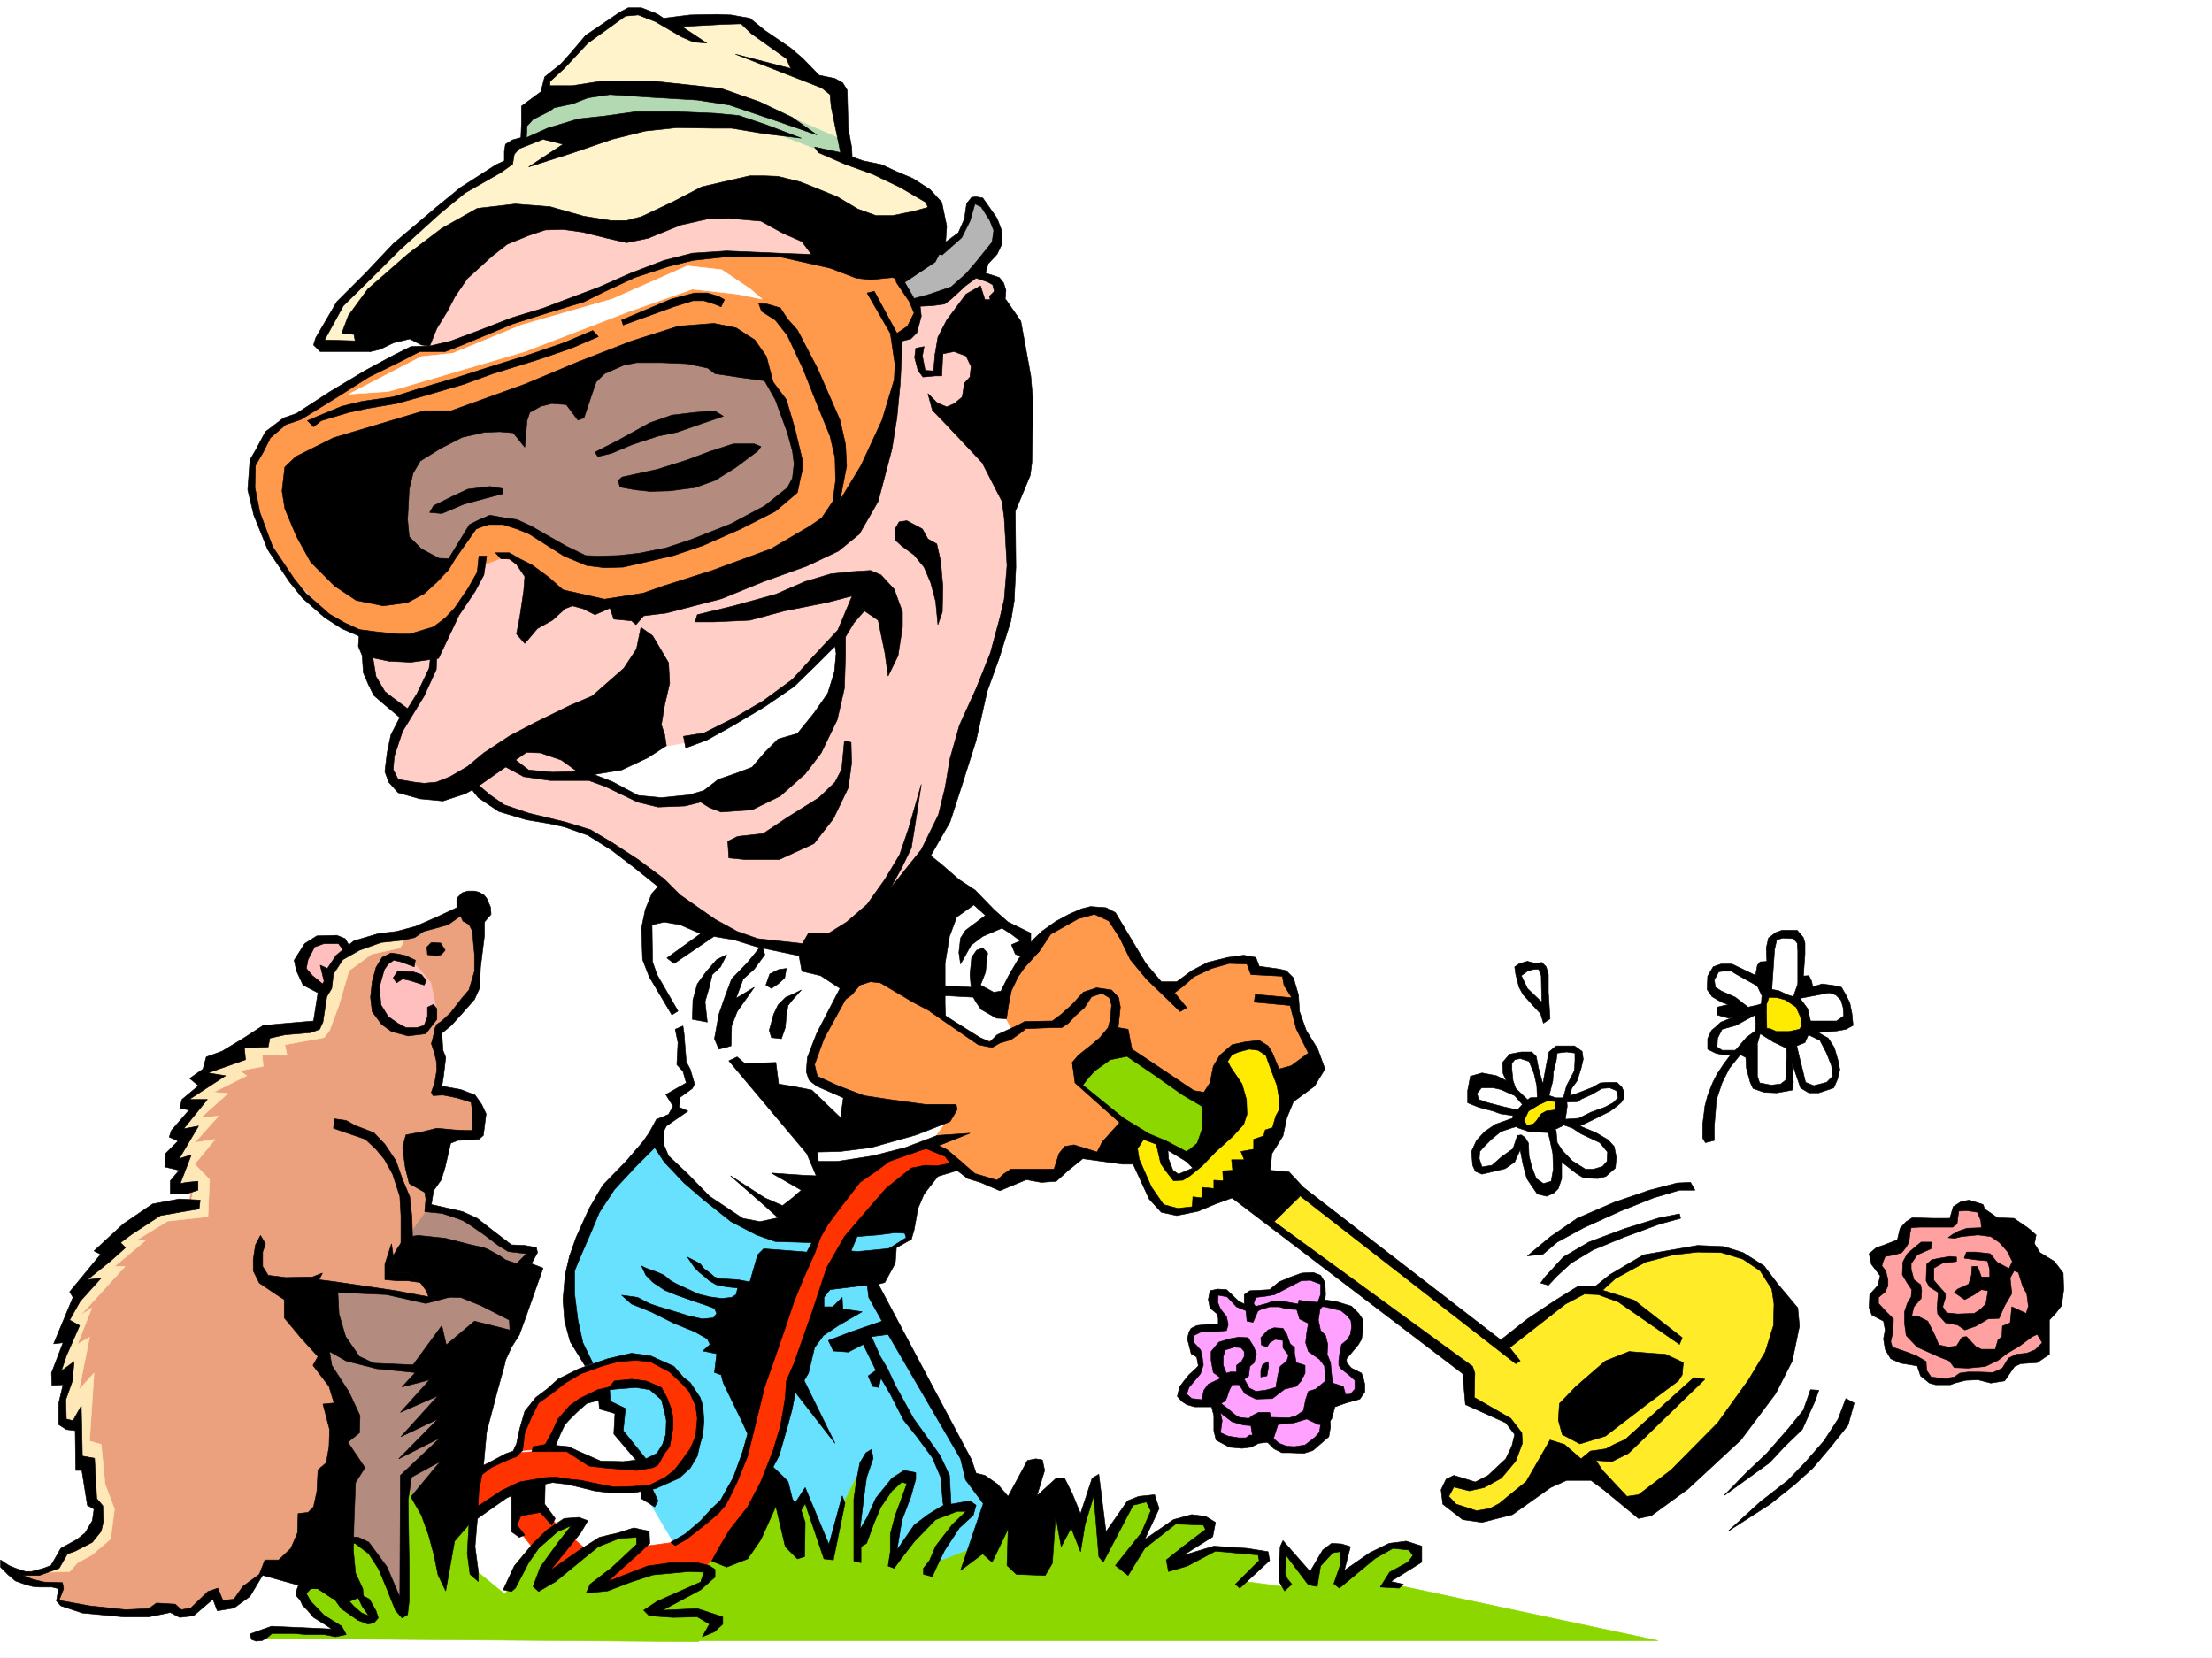 <svg xmlns="http://www.w3.org/2000/svg" width="2997.016" height="2246.297"><rect width="100%" height="100%" fill="#333333" stroke="none"/><defs><clipPath id="a"><path d="M0 0h2997v2244.137H0Zm0 0"/></clipPath></defs><path fill="#fff" d="M0 2246.297h2997.016V0H0Zm0 0"/><g clip-path="url(#a)" transform="translate(0 2.16)"><path fill="#fff" fill-rule="evenodd" stroke="#fff" stroke-linecap="square" stroke-linejoin="bevel" stroke-miterlimit="10" stroke-width=".743" d="M.742 2244.137h2995.531V-2.16H.743Zm0 0"/></g><path fill="#fff" fill-rule="evenodd" stroke="#fff" stroke-linecap="square" stroke-linejoin="bevel" stroke-miterlimit="10" stroke-width=".743" d="m2403.594 1273.332-14.977 58.414-41.953-17.984h-22.48l-7.508 19.469 44.222 35.23-12.004 14.977-22.445 11.218-6.762 22.485 8.993 8.25 20.215 2.972 20.254-6.726 11.218 45.668 16.5 6.023 28.465-2.27 1.488-44.183 18.727 46.453 17.988 2.973 21.739-5.242 1.488-26.196-16.461-39.726-18.73-8.992 51.69-11.223v-26.195l-12.75-21-51.687 3.753 2.227-61.425-11.219-12.707h-15.719zm0 0"/><path fill="#ffeb00" fill-rule="evenodd" stroke="#ffeb00" stroke-linecap="square" stroke-linejoin="bevel" stroke-miterlimit="10" stroke-width=".743" d="m2393.86 1344.492-8.993 23.188 6.02 29.246 34.445 14.976 25.496-14.976-5.281-32.219-31.434-18.727zm0 0"/><path fill="#fff" fill-rule="evenodd" stroke="#fff" stroke-linecap="square" stroke-linejoin="bevel" stroke-miterlimit="10" stroke-width=".743" d="m2063.465 1313.016-6.766 8.996 8.25 19.469 29.207 26.199v-45.668l-9.734-12.75zm-19.512 122.855v35.93l-35.973-5.238-12.707 19.472 8.993 12.746 59.199 13.489-39.727 23.187-23.226 23.227 3.011 26.976h17.204l30.734-21.738 9.734-13.45 16.5 53.176 19.473 8.993 11.223-12.747 7.507-29.953 35.97 25.457 28.464-5.242 2.23-31.472-17.203-19.473-33-17.203 58.453-26.238 5.981-11.22-8.211-11.222h-17.984l-47.977 16.461 7.508-23.226 9.734-28.465-5.98-16.461-26.98 2.972-17.985 59.196-3.754-14.973-13.488-37.46-15.719-2.266zm0 0"/><path fill="#ffeb00" fill-rule="evenodd" stroke="#ffeb00" stroke-linecap="square" stroke-linejoin="bevel" stroke-miterlimit="10" stroke-width=".743" d="m2071.676 1497.297-11.965 11.219 2.969 16.46 18.73 6.024 34.489-20.996-8.997-20.215h-17.984zm0 0"/><path fill="#ffa1a1" fill-rule="evenodd" stroke="#ffa1a1" stroke-linecap="square" stroke-linejoin="bevel" stroke-miterlimit="10" stroke-width=".743" d="m2659.113 1634.34-11.261 1.488 1.523 21.738h-62.207l-15.719 35.934-32.219 6.762 11.965 38.203-14.972 28.465 21.738 24.71 3.754 38.942 40.43 15.719 6.765 14.976 11.219 9.774 29.246-4.496h57.676l21.738-25.493 27.723 3.012 16.46-13.492-2.23-27.719-55.441-137.789-37.461-29.246zm0 0"/><path fill="#ffa1ff" fill-rule="evenodd" stroke="#ffa1ff" stroke-linecap="square" stroke-linejoin="bevel" stroke-miterlimit="10" stroke-width=".743" d="m1742.766 1740.691-20.997 9.739-26.94 3.011-6.02 18.727-29.211-20.957-15.715 3.715 2.969 14.976 12.746 25.492-40.465 7.47-5.242 8.25 1.488 14.23 11.258 15.718-2.266 14.977-24.71 29.988 8.991 12.707 38.2 3.754 4.496 44.184 26.98 8.992 38.2-8.25 21 15.758 25.453.742 25.492-11.223 16.46-56.93 34.489-4.495 3.754-24.711-24.754-22.48 18.73-38.946-4.496-29.207-41.172-12.004 1.485-26.195-22.48-7.508zm0 0"/><path fill="#ffeb28" fill-rule="evenodd" stroke="#ffeb28" stroke-linecap="square" stroke-linejoin="bevel" stroke-miterlimit="10" stroke-width=".743" d="m1715.043 1655.297 270.492 199.254 9.738 46.453 47.938 21.7 14.973 23.226-17.204 46.449-37.457 22.484-38.238-6.023-10.48 19.473 30.73 25.492 51.692-4.496 80.898-59.942 38.238 5.242 60.684 50.204 141.621-129.579 59.16-116.867-10.48-49.426-23.227-33.703-60.684-21.738h-44.218l-59.2 13.488-57.671 40.469-26.239 1.484-98.882 71.907-287.735-215.715zm0 0"/><path fill="#ffeb00" fill-rule="evenodd" stroke="#ffeb00" stroke-linecap="square" stroke-linejoin="bevel" stroke-miterlimit="10" stroke-width=".743" d="m1631.133 1471.059-6.02 111.593-19.472 10.516h-14.23l-14.977-19.512-5.98-53.918-33.747 13.489 1.527 34.449 17.985 51.691 23.226 19.469h34.446l59.941-33.703 54.7-74.133 20.96-56.93-25.457-68.191-77.926 10.52-5.98 2.972zm0 0"/><path fill="#8cd700" fill-rule="evenodd" stroke="#8cd700" stroke-linecap="square" stroke-linejoin="bevel" stroke-miterlimit="10" stroke-width=".743" d="m1480.524 1402.906-36.72 71.164 77.93 65.141h28.465l65.961 31.476 37.457-39.687-13.488-50.95-103.422-74.171zm0 0"/><path fill="#68e1ff" fill-rule="evenodd" stroke="#68e1ff" stroke-linecap="square" stroke-linejoin="bevel" stroke-miterlimit="10" stroke-width=".743" d="m884.129 1550.473-95.91 110.105-16.504 97.36 15.758 79.37 32.218 65.18 18.73 5.239-3.01 29.21 42.698 47.934-2.972 41.957 43.441 73.39 84.688 58.454 344.628-37.457-7.468-100.371-21.738-17.985-13.493-29.207-114.64-215.715v-33.706l12.746-29.208 30.734-18.726-3.012-17.988-278.703-106.352zm0 0"/><path fill="#fff" fill-rule="evenodd" stroke="#fff" stroke-linecap="square" stroke-linejoin="bevel" stroke-miterlimit="10" stroke-width=".743" d="m878.11 1244.867 3.007 60.645 34.488 71.16 7.47 33.703 16.5 60.684-23.97 18.73 2.973 15.719-24.715 20.215v35.226l86.18 80.899 50.945 29.207 178.297-36.715 115.383-134.817-70.418-147.562 26.98-12.707h46.45l44.964 41.914 23.227-94.348-7.508-21.738-85.394-59.16-361.168 8.21zm0 0"/><path fill="#ff994c" fill-rule="evenodd" stroke="#ff994c" stroke-linecap="square" stroke-linejoin="bevel" stroke-miterlimit="10" stroke-width=".743" d="m1147.86 1336.242-35.231 58.414-15.719 47.196 5.984 23.226 74.172 29.207 106.391 23.969-23.227 32.219 29.25 15.718 15.715 26.196 50.95 12.746 23.968-15.719h50.946l29.25-28.465 47.933 7.469 18.73-44.926-66.663-58.414 50.945-43.441 20.957 4.496 117.652 82.383 7.47-68.934 18.769-23.965 38.199 3.008 28.465 57.676 45.707-41.957-29.207-53.176-16.5-60.645-40.47-7.507-7.468-12.746h-37.496l-50.164 26.238-29.992 9.734-42.695-38.941-29.247-60.684h-35.191l-52.473 26.977-43.441 62.914-13.488 25.453 3.011 29.207 8.993 15.758-32.22 13.449h-12.745l-140.094-102.598zm0 0"/><path fill="#f30" fill-rule="evenodd" stroke="#f30" stroke-linecap="square" stroke-linejoin="bevel" stroke-miterlimit="10" stroke-width=".743" d="m1267.738 1547.46-98.14 29.208-62.207 91.379-31.477 68.934-59.156 193.972-26.238 92.863-38.2 41.954-38.984 23.968-61.426 8.25-56.969 2.23-61.425-53.175-1.485-36.676 29.207-5.242 50.946 13.453h68.933l44.965-32.18 24.711-46.453v-32.218l-29.207-47.192-50.945-21.7-40.47 2.97-79.413 34.488-32.961 38.941-14.23 50.168 41.21-2.23 29.95-55.445 52.433-25.454 24.75-5.98 34.45 2.969 19.468 31.476v47.196l-24.71 23.968-74.915 2.97-37.457-21.7-74.957 5.984-71.902 38.942 5.238 52.433 77.184-47.937-7.508 53.176 29.207 36.714 16.5 34.45 186.547 26.195 98.922-119.059 12.75-51.691 22.48-71.16 17.945-60.684 31.477-107.84 53.957-92.117 98.145-71.164 38.238-15.758-35.23-18.687zm0 0"/><path fill="#8cd700" fill-rule="evenodd" stroke="#8cd700" stroke-linecap="square" stroke-linejoin="bevel" stroke-miterlimit="10" stroke-width=".743" d="m951.54 2127.941 56.968-58.418 45.707-50.945 23.226 33.703 14.973-23.969 26.98 79.415 23.227-70.422 29.95-59.157-8.212 52.434 2.227 53.918 38.945-68.894 11.262-8.25 18.727-8.993-20.215 80.153-3.008 26.199 56.93-55.406 40.468-7.508v10.48l-20.215 23.227-32.96 46.449 59.937-23.226 56.93-44.184 89.148 2.23 20.996-41.171 14.977 83.125 32.96-61.426 23.227-6.723 9.735 14.23-23.97 56.93 50.95-38.199 41.953-6.766 3.012 21.739-41.957 35.191 50.207-14.976 66.664 3.011v11.965l-24.71 29.207 50.948 6.766v-50.95l35.97 38.204 30.694-38.203 20.254 3.011-6.765 35.192 63.695-41.211h26.98l14.973 8.992-35.973 29.207-8.992 8.992 23.227 6.766 344.668 73.39H923.816l-89.148-33.703 59.941-43.441zm0 0"/><path fill="#8cd700" fill-rule="evenodd" stroke="#8cd700" stroke-linecap="square" stroke-linejoin="bevel" stroke-miterlimit="10" stroke-width=".743" d="m351.39 2220.059 19.473-13.45 89.188 1.485-46.45-44.184-2.269-34.484 143.848-137.79 83.168 65.884 4.496 68.933 41.21 33.703 35.973-58.414 37.457-35.23h23.227l-44.926 59.941 3.715 20.215 58.453-48.68 27.723-18.726 44.965-2.23 1.484 15.718-65.18 57.672 83.91-23.969 69.676-2.266-2.23 15.754-32.219 20.215-41.953 24.711h64.437l22.48 12.75-24.75 26.938zm0 0"/><path fill="#b38c7f" fill-rule="evenodd" stroke="#b38c7f" stroke-linecap="square" stroke-linejoin="bevel" stroke-miterlimit="10" stroke-width=".743" d="m581.418 1635.828 35.227 6.762 78.671 50.168 28.465.742-26.238 40.469 5.242 42.695-16.46 55.406-116.911 201.48-9.738-2.968-6.723-19.473-4.496 14.23-5.242 152.805-32.219-64.437-14.23-22.484-44.223-6.723-48.68-307.836 119.098-129.578zm0 0"/><path fill="#eba17d" fill-rule="evenodd" stroke="#eba17d" stroke-linecap="square" stroke-linejoin="bevel" stroke-miterlimit="10" stroke-width=".743" d="m543.215 1268.09-64.434 12.71-32.218 34.485-15.758 75.621-67.41 5.239-51.688 30.73-39.727 35.191h17.243l-37.457 27.723 14.972 9.734-26.976 33.704 16.5 3.011-26.98 37.418 20.214 3.754-9.734 32.961h19.472l-2.972 21.742-44.965 9.735-61.465 41.914v12.75l-44.926 50.945-17.242 61.426 6.723 7.469-16.461 50.203h16.46l-9.734 24.71v38.946l20.254 1.484 3.754 51.692 11.219 3.011 7.508 44.184 6.726 20.215-14.234 36.715-32.215 17.203-9.738 19.473-28.465 7.503-29.246-4.496 22.48 16.461 38.985 3.012v26.98l68.152 8.993 57.711 2.972 21.738-4.496 29.953 4.496 32.22-23.968 10.476 14.23 22.484-9.734 37.457-38.946 59.195-9.734 44.965-189.52-4.496-41.914-37.457-86.879 24.711-53.957 60.684 2.266 68.933 12.707 44.965-12.707-70.418-73.43 25.453-35.191 5.278-65.18 22.445-35.187 41.992-2.23 2.973-36.716-32.219-19.472-25.453-3.008v-80.898l52.433-66.668 5.239-22.442-2.973-71.164-24.75 3.012-51.691 21.703zm0 0"/><path fill="#ffe8b8" fill-rule="evenodd" stroke="#ffe8b8" stroke-linecap="square" stroke-linejoin="bevel" stroke-miterlimit="10" stroke-width=".743" d="m546.188 1277.828-4.497 6.723-38.199 8.25-30.695 22.484-13.488 46.41-12.746 34.45-7.508 9.734-53.176 9.738 2.969 14.23h-33.703l1.488 15.016-32.219 5.98 9.734 6.727-44.925 22.48 19.472 1.49-36.715 32.96 23.97-2.23-32.22 35.933 27.723-4.496-27.723 33.703 20.254 20.996-2.27 50.168-54.698 5.98-42.7 26.239h12.746l-41.953 35.187h14.235l-60.684 66.668 15.719-10.48-19.473 49.422 16.461-9.734-14.234 71.16 20.254-22.48-6.02 92.155 15.758 4.5 5.238 53.918 12.746 33.703-5.277 40.43-25.453 21.738-19.473 10.48-10.52 11.966-77.144 2.265 57.672-7.504 14.234-19.472 35.23-27.684 7.505-33.742-7.504-12.707-4.5-41.215-14.973-7.465v-50.207H87.664l-3.012-9.734 3.012-45.668-12.75-9.738 14.234-54.7-1.484-14.976 29.207-53.176-5.242-11.223 40.469-35.968-2.266-12.75 59.195-41.914 50.207-14.23 3.008-19.474-25.492 4.497 15.016-35.23-19.512-3.755 21.738-37.418-17.242-3.011 29.988-36.715-19.468-5.238 41.953-26.938-20.254-6.766 65.18-44.925 40.468-18.73 59.2-3.009 8.25-71.164 29.206-35.191 57.711-19.469 14.23 3.008zm0 0"/><path fill="#ffbfbf" fill-rule="evenodd" stroke="#ffbfbf" stroke-linecap="square" stroke-linejoin="bevel" stroke-miterlimit="10" stroke-width=".743" d="m552.953 1300.27-11.262-5.239-17.945 5.239-14.273 41.21 3.754 39.688 35.23 14.977 25.453-2.23 17.242-26.977-7.468-35.192-17.985-21.738zm-81.68-15.72-11.964-11.218-38.243 1.484-12.707 29.207 5.243 22.485 23.222 14.973 6.727-14.973 3.012-11.223 22.48-24.75zm0 0"/><path fill="#ffcfc7" fill-rule="evenodd" stroke="#ffcfc7" stroke-linecap="square" stroke-linejoin="bevel" stroke-miterlimit="10" stroke-width=".743" d="M611.406 375.984 571.68 476.355l-76.438 414.97 8.25 32.218 46.45 48.68-23.97 62.91 11.262 32.219 91.375-5.98 59.942 38.94 111.668 23.97 68.152 50.163 107.918 80.899 62.168 29.207 100.41 8.996 114.64-128.836 26.235-55.406 51.692-173.055 38.199-122.07-3.008-209.735-10.48-217.941-14.235-10.52-59.195-16.46-344.668-130.32-272.723 95.874zm0 0"/><path fill="#b5b5b5" fill-rule="evenodd" stroke="#b5b5b5" stroke-linecap="square" stroke-linejoin="bevel" stroke-miterlimit="10" stroke-width=".743" d="m1263.984 341.539 34.489-19.473 20.957-50.906 12.004 4.496 21.699 32.922-5.238 34.484-44.184 39.688-27.723 23.227-49.46 3.753-17.243-37.46zm0 0"/><path fill="#ff994c" fill-rule="evenodd" stroke="#ff994c" stroke-linecap="square" stroke-linejoin="bevel" stroke-miterlimit="10" stroke-width=".743" d="m548.457 474.125-134.855 89.148-25.497 5.985-29.207 25.453-15.757 41.21v50.165l22.484 63.656 80.191 84.653 77.145 38.199 86.18-22.48 45.707-84.614 25.492-9.734 22.445 5.98 67.445 47.195 98.883 12.707 256.262-91.378 60.684-103.34 26.238-79.414 3.008-85.391 15.718-10.48 13.493-37.457-41.957-56.891-122.149-12.746H942.543L772.5 408.203l-163.36 62.172h-41.214zm0 0"/><path fill="#b38c7f" fill-rule="evenodd" stroke="#b38c7f" stroke-linecap="square" stroke-linejoin="bevel" stroke-miterlimit="10" stroke-width=".743" d="m657.86 563.273-109.403 40.43-28.465 139.313 80.153 28.464 44.964-60.68 38.203-5.984 57.711 25.454 44.184 28.464 60.684 3.012 99.664-27.723 93.644-41.953 38.242-25.453 5.98-39.687-44.222-127.348-141.582-35.191-204.57 73.39zm0 0"/><path fill="#fff3cc" fill-rule="evenodd" stroke="#fff3cc" stroke-linecap="square" stroke-linejoin="bevel" stroke-miterlimit="10" stroke-width=".743" d="m827.16 25.453-61.426 53.961-24.71 27.68-17.243 50.949-17.988 35.187-15.719 8.997v19.468l-112.41 71.907-106.39 107.878-35.192 47.934-3.012 14.977 18.73 5.984 47.938-1.488 218.059-170.79 102.637 11.262 32.218 2.973 125.121-44.184 289.223 53.918v-46.41l-68.191-41.21-50.946-18.731-9.738-92.863-57.71-38.2-70.419-56.187H897.617l-25.492-8.992h-19.473zm0 0"/><path fill="#b3d9b3" fill-rule="evenodd" stroke="#b3d9b3" stroke-linecap="square" stroke-linejoin="bevel" stroke-miterlimit="10" stroke-width=".743" d="m712.559 151.316-4.497 38.204 67.407-15.758 234.523-8.996 122.149 47.195h9.734V189.52l-154.367-66.668-160.348-6.02-96.656 15.758zm0 0"/><path fill="#fff" fill-rule="evenodd" stroke="#fff" stroke-linecap="square" stroke-linejoin="bevel" stroke-miterlimit="10" stroke-width=".743" d="m897.617 1012.652 54.703-9.738 125.121-76.398 54.7-59.903 9.734 31.438-22.48 101.894-151.356 81.64-89.93 5.981-88.406-41.21 50.203-38.2zM998.77 398.469l-60.723-6.727-86.879 30.695-140.133 53.918-184.32 53.958-53.918 3.714 98.14-50.906 42.7-4.496 92.898-38.203 122.895-35.188 101.894-44.968 46.45 5.242 38.984 26.234 15.715 13.492zm0 0"/><path fill-rule="evenodd" stroke="#000" stroke-linecap="square" stroke-linejoin="bevel" stroke-miterlimit="10" stroke-width=".743" d="m1047.45 517.566-43.438-5.98-35.23-5.242-9.739-7.504-27.719-5.985-35.23-1.484H862.39l-17.989 3.715-25.453 11.258-11.262 11.222-6.722 19.473-9.738 29.207-8.25 3.012-15.758-20.996-19.469-1.489-14.977 3.754-14.976 8.25L714.043 570l-3.008 35.934-15.719-19.473-17.988-1.484-20.996.742-29.95 6.765-29.206 14.973-27.762 17.203-9.738 16.5-5.239 21.703-2.226 41.211 2.226 23.227 16.5 16.46 23.97 12.747 21.738.742-8.993 14.977-15.757 16.5-17.204 15.718-22.48 11.961-32.965 4.5-36.715-7.469-29.246-19.472-32.219-32.219-19.468-35.191-15.72-37.457-3.753-23.97 3.754-32.218 14.973-14.23 50.949-25.453 122.89-36.715h36.715l99.63-35.934 73.429-30.734 71.2-27.719 63.655-20.215 47.973-3.754 29.953 6.02 25.492 16.46 15.719 22.485zm0 0"/><path fill-rule="evenodd" stroke="#000" stroke-linecap="square" stroke-linejoin="bevel" stroke-miterlimit="10" stroke-width=".743" d="m681.082 662.121-17.242-2.973-29.988 3.715-20.961 9.735-25.493 12.746-5.238 8.996 16.5 1.484 29.95-12.707 27.722-7.508 25.492-6.726zm125.121-49.426 32.219-16.5 41.953-23.183 29.953-10.52 31.473-3.715 26.238-2.265 12.004 7.508-28.504 9.734-34.45 11.965-25.491 5.238-34.45 11.262-28.464 11.965-18.727 4.496zm36.715 33.707 47.937-10.48 40.47-12.746 29.948-11.223 32.22-10.476h28.503l8.992 3.714-4.496 6.02-29.988 22.445-27.723 17.242-26.98 9.735-34.446 4.496-26.238.746-20.957-2.23-20.254-3.754-2.226-8.993zm0 0"/><path fill-rule="evenodd" stroke="#000" stroke-linecap="square" stroke-linejoin="bevel" stroke-miterlimit="10" stroke-width=".743" d="m1031.73 421.695 18.731 12.004 16.46 20.957 20.997 44.926 18.73 47.191 17.985 44.184 6.726 29.207.782 30.734-3.754 28.465-15.016 22.442-16.46 11.261-52.434 30.696-79.45 29.207-65.922 20.996-27.722 9.734-52.434 8.211-56.226-12.707-19.473-17.242-22.48-16.461-16.461-8.25-14.235-8.25h-18.726l7.468 8.25h11.258l9.739 7.508 11.222 16.46-1.488 19.473-5.238 35.188-4.496 23.226 11.222 12.747 17.242-20.215 20.215-11.262 17.242-15.715 9.735-3.754 14.234 3.754 16.5 8.25 20.215-8.996 5.238 14.977 24.008 2.27 5.984 5.237 10.477-12.003 30.734-3.754 74.914-19.473 56.93-23.227 58.453-20.957 42.7-20.214 28.503-23.223 25.454-44.184 18.73-71.164 6.762-42.695 4.496-46.453 2.972-62.168-8.25.781-2.972 56.89-16.5 54.704-28.465 61.426-28.465 47.152 8.996-46.41-1.527-29.207-7.469-32.961-30.73-70.418-26.98-51.692-13.49-14.976-9.733-14.977-17.989-5.238-11.222-.742zm-544.699 431.43-1.527 22.48 5.238 12.708 35.973 7.507 29.992 1.485 37.457-5.239 27.723-58.414 21.738-32.218 11.965-22.446 3.754-25.492h-10.48l-2.266 21.738-12.746 22.446-17.95 26.234-12.746 13.492-15.758 11.965-32.218 9.734h-15.72l-29.206-2.972zm0 0"/><path fill-rule="evenodd" stroke="#000" stroke-linecap="square" stroke-linejoin="bevel" stroke-miterlimit="10" stroke-width=".743" d="m868.371 850.113-5.98 29.246-17.243 26.196-42.699 37.46-31.476 13.489-45.707 22.441-34.446 17.989-35.23 23.226-22.485 18.727-23.222 13.488-18.73 7.469-16.462 1.527-13.488-1.527-21.742-3.754-6.723-13.45 1.485-17.984 11.222-33.707 29.246-47.933 16.461-35.973.743-21.703-8.211 2.23-2.266 17.985-16.461 34.449-12.746 20.215-20.254-14.977-10.48-8.21-12.004-20.255-5.239-31.437-13.492 2.973 1.528 23.226 7.468 17.242 6.762 13.489 11.223 9.738 23.968 20.215-11.964 23.222-5.239 24.715-3.011 25.453 5.238 14.23 12.746 14.235 29.21 8.25 31.474 3.012 29.992-9.777 14.972-8.211 68.192-47.938 18.73.746 28.465 9.734 20.957 14.977 9.774 7.504 18.73-3.75 32.219-5.242 35.187-16.5 25.496-16.461-2.27-14.977-4.495-13.488 4.496-26.977 6.765-29.21-1.527-27.72-14.973-25.456-6.726-11.219zm0 0"/><path fill-rule="evenodd" stroke="#000" stroke-linecap="square" stroke-linejoin="bevel" stroke-miterlimit="10" stroke-width=".743" d="m944.813 832.91 49.46-12.004 56.93-15.718 39.727-17.247 35.187-10.476 29.25-2.973 23.969-1.523 14.23 6.02 17.985 19.472 11.222 30.695v20.215l-5.98 38.942-13.492 27.722-4.496-32.219-8.993-43.441-18.726-12.707-14.234 16.46-11.262 18.731v24.711l-1.484 44.965-9.735 42.695-21.742 44.93-21.7 28.465-33.742 29.95-38.203 18.726-41.953 3.012-15.758-6.02-11.964-7.469-20.996 5.238-36.715 1.489-27.723-6.727-43.441-20.996-22.48-8.21H745.52l-35.973-5.243-30.73-16.5 14.972-9.734 22.484 17.242 32.22 2.972 44.222-1.484 36.715 14.23 35.226 18.731 31.438 3.008 37.457-3.754 20.254-5.98 19.472-15.016 23.97-8.211 21.737-8.25 17.243-20.215 17.988-17.984 26.195-7.508 22.484-27.684 18.727-26.976 8.996-29.211 2.266-24.711-1.524-9.735-24.71 24.711-30.735 29.95-40.43 27.722-44.222 26.2-33.703 18.726-28.504 10.52-2.973-15.758 27.723-4.496 40.468-20.215 39.688-23.227 39.727-29.207 29.949-32.96 31.476-33.704 19.469-46.414-34.445 8.953-56.93 11.262-47.234 12.707-48.68 2.27h-25.492zm0 0"/><path fill-rule="evenodd" stroke="#000" stroke-linecap="square" stroke-linejoin="bevel" stroke-miterlimit="10" stroke-width=".743" d="m636.117 1065.828 12.004 15.012 27.723 18.691 37.457 11.262 31.476 5.238 20.215 4.496 31.477 11.223 32.215 20.215 32.218 24.75 30.696 24.71-8.211 8.993-8.992 21.703-5.282 25.453 1.528 42.695 8.992 23.227 30.695 51.691 8.25-5.242-28.465-49.422-5.984-17.242-.742-50.164 16.46-3.754 21.739 3.754 27.723 11.965-45.707 32.961 9.734 7.469 53.957-36.676 26.98 4.496 31.438 9.734 56.969 11.965 3.754 20.996 25.453 5.985 26.234 17.242 7.469 14.977 8.992-6.766 10.52-12.707 14.234-4.496 13.488 1.484 44.184 26.195 44.222 23.227-.746-20.957v-54.7l5.985-36.675 9.734-26.238 23.227-16.461 15.757 14.234-26.98 20.215-6.762 10.476-2.23 19.473 2.23 15.758 14.23-25.492 15.759-11.965 26.195-11.262 12.746 8.25 12.004 8.992-12.004 5.239 5.242 12.746 20.254 8.25 12.707-12.746-11.965-7.504v-16.465l-30.734-14.973-17.984-15.758-26.981-27.683-21.7-14.23-23.226-20.216-15.011-12.003 26.234-45.711 15.758-48.676 19.472-61.43 14.973-66.625 16.5-45.707 15.719-50.164 4.496-26.98 2.27-45.707-.782-75.621 20.254-48.72 2.227-17.202 1.527-82.383-3.012-35.23-5.984-32.962-7.504-41.171-20.215-29.207h-28.504l-5.984-18.73-19.473 11.222-26.234 35.23-11.965 23.184-3.754 22.484 3.754 22.48 6.727-22.48 14.972-3.012 16.5 6.02 6.727 14.234-1.485 14.23-7.507 8.212-2.973 18.73-10.516 8.992-10.48 4.497-12.746-5.239-12.707-12.746 5.98 22.48 20.215 20.962 47.234 50.203 26.938 52.433 3.012 22.442 3.754 64.437-3.754 45.668-5.98 25.496-12.75 47.192-19.47 48.68-22.484 49.421-12.746 44.926-6.727 39.727-8.992 36.675-23.226 47.196-41.953 52.433 14.976-26.941 13.488-27.723 4.496-27.722 8.993-58.414-17.243 59.902-12.003 35.226-20.215 33.707-23.97 33.704-27.718 23.968-23.969 14.973h-27.722l-8.25 14.234-60.684-6.765-27.722-9.735-29.989-16.46-47.195-32.962-21.738-21.703-35.192-26.234-34.484-22.484-29.953-17.946-34.485-10.52-49.46-11.96-32.961-11.223-19.473-13.492-20.215-17.242zm0 0"/><path fill-rule="evenodd" stroke="#000" stroke-linecap="square" stroke-linejoin="bevel" stroke-miterlimit="10" stroke-width=".743" d="m1144.105 1003.656-3.753 38.985-8.993 17.203-21.703 20.996-41.953 26.2-33.742 22.48-34.45 3.753-13.488 6.727 1.485 22.48 22.484 2.231h45.707l47.196-21.7 26.234-33.706 20.215-41.953 4.496-33.704-.742-27.722zm113.157-273.386-7.508-13.45-20.996-11.261-10.48 1.527-5.981 10.477.742 14.234 8.992 8.21 16.5 12.005 13.488 16.46 8.958 20.997 6.761 25.453 3.012 31.476 5.98-17.242.747-34.449-3.012-34.445-5.238-23.227zM582.16 468.887l9.735-23.969 14.234-23.223 10.516-20.215 16.46-23.968 32.965-29.953 20.996-16.5 29.207-11.965 22.48-7.504 23.97-.746 26.98 3.754 32.961 8.21 26.234 6.024 29.211-6.023 44.22-17.946 36.714-8.25 28.465-.742 43.48 3.754 29.95 16.46 25.496 11.22 15.718 21 22.48 14.972 35.231 13.493 19.473 2.226 29.95-3.012 17.241 6.024 40.47-26.98 8.991-17.204 1.489-29.988-3.012-19.473-6.727-11.222-10.476 3.754-18.73 5.238-29.247 5.984h-22.484l-24.711-8.992-27.719-16.46-36.715-14.978-13.492-5.277-29.95-7.469-18.73-.742h-19.511l-16.461 3.711-48.719 11.262-38.941 20.215-42.739 20.215-20.215 5.238H827.16l-36.715-5.98-44.925-12.747-47.235-3.715-51.687 5.98-47.938 26.981-46.45 35.192-53.96 47.191-26.234 35.934-8.993 23.969 16.5 1.523 3.008 15.719 19.473 7.468 12.746-2.972 18.73-8.992 21.7-5.239 15.757 8.25zm0 0"/><path fill-rule="evenodd" stroke="#000" stroke-linecap="square" stroke-linejoin="bevel" stroke-miterlimit="10" stroke-width=".743" d="m1112.629 345.293-57.672-2.23-70.418-3.008-46.492 3.007-38.2 9.739-44.964 17.203-44.184 19.473-32.219 12.003L735 417.941l-41.953 12.747-44.184 17.203-38.238 14.234-28.465 6.762-25.453.742-23.969 12.004-37.496 20.215-48.68 29.207-44.964 29.21-17.246 5.981-24.711 18.73-12.746 23.97-8.25 14.23-2.973 40.469 8.25 34.445 18.73 46.414 29.207 43.437 17.989 22.485 29.949 26.234 23.226 14.977 24.008 10.48v-8.992l-19.511-8.996-20.957-11.965-32.22-28.465-15.757-19.469-29.207-43.44-17.246-46.45-6.723-33.707.742-29.95 10.48-17.988 9.735-19.468 20.996-17.989 20.215-6.722 50.95-31.477 41.21-26.2 42.735-20.995 26.199-13.489h34.484l19.473-7.468 30.73-12.746 41.215-17.204 44.926-14.234 51.727-15.758 25.457-12.707 43.476-20.254 45.668-14.972 33.004-8.211 41.953-4.496h77.145l66.703 14.972zm0 0"/><path fill-rule="evenodd" stroke="#000" stroke-linecap="square" stroke-linejoin="bevel" stroke-miterlimit="10" stroke-width=".743" d="m981.527 405.977-8.25-4.497-14.976-4.496h-17.242l-31.477 8.25-67.406 28.465 2.226 6.723 68.192-24.711 26.238-8.25h14.973l14.234 4.496 8.992 3.754zM803.191 447.89l-38.941 16.5-43.48 14.977-59.942 18.727-41.953 13.492-53.176 15.719-32.96 10.476-41.997 5.985-27.719 6.761-30.695 12.746L416.57 570l8.25 8.25L435.3 570l37.497-11.223 24.71-5.238 39.727-6.766 35.192-9.734 56.183-16.46 38.985-14.235 65.18-20.254 41.21-14.23 36.715-15.72zm231.512 65.923 15.758 27.722 16.46 44.926 6.767 24.75 2.226 17.203-2.227 19.473-6.765 12.746-30.695 24.71-46.45 24.712-53.215 21-33.703 11.218-37.46 7.47-27.72 3.01-26.98.743-17.242-.742-26.238-12.746-27.719-15.719-19.473-11.223-19.472-8.992-16.5-2.27-20.215-3.714-15.719 6.726-12.004 5.985-32.96 53.957 13.488-7.508 28.464-40.43 9.739-3.754 7.507-2.265h19.47l18.73 6.02 16.5 6.726 16.46 10.476 30.735 19.473 30.691 12.746 24.008 3.012 25.453-.781 35.973-8.211 32.219-7.508 39.726-13.488 50.946-22.446 47.195-23.968 29.95-25.493 3.753-17.949 3.012-12.746v-13.488l-10.48-43.442-11.259-38.199-17.988-23.969zm0 0"/><path fill-rule="evenodd" stroke="#000" stroke-linecap="square" stroke-linejoin="bevel" stroke-miterlimit="10" stroke-width=".743" d="m1213.04 496.61-6.728-44.965-31.476-54.66 9.738-2.27 30.73 56.93 14.235-9.735 8.992-17.988-6.765-15.719-17.243-25.453-2.972-12.746 7.469.742 19.511 33.703 21.7-5.98 28.464-9.739 20.254-17.984 13.492-15.719 21.739-26.976 2.23-15.719-5.242-13.492-12.004-18.727-8.25-3.715-6.723 23.227-11.222 22.441-26.239 23.227-12-1.488-7.468-62.91-3.012-6.766-34.45-20.215-37.495-17.984-37.457-13.489-35.973-15.718-5.238-7.47 35.23 7.47-12.75-62.168-1.484-16.465-11.262-8.992L996.504 73.39l74.914 19.472-5.98-13.449-47.196-33.707-14.23-13.488-24.754.742-55.442 3.012 33.743 22.441-17.985-1.484-15.758-6.766-35.933-20.957-23.227-8.992-17.242 1.523-50.945 36.676-21 22.484-11.219 11.965-18.73 17.242-.743 5.985h30.692l38.203-5.985h72.687l42.696 4.497 47.976 5.238 51.692 17.988 44.218 20.957 33.707 23.969-56.187-19.473-62.207-20.957-43.441-6.765-62.95-3.715-55.445-3.754-29.95 4.5-21 8.21-24.71 5.239-5.98 4.496-22.485 11.262-8.25 8.992-.742 15.719 28.465-12.746 41.953-12.707 35.23-3.754 42.7-5.985h54.699l52.433 2.23 32.219 3.009 37.457 12.71 47.195 17.985-49.425-5.98-44.965-7.508H966.55l-49.461-.742-42.695 4.496-44.965 11.218-52.434 17.989-60.723 19.472 46.45-30.695-26.938-6.766-32.219 12.75-6.765 7.504-2.227 13.453-15.758 11.258-48.68 27.723-33.745 27.683-54.7 49.461-35.191 35.192-41.21 40.43-25.493 46.449 52.473 1.488 9.734 14.23h-68.188l-8.996-8.953 3.012-9.738 28.465-48.719 38.945-38.941 37.496-39.688 58.414-49.421 32.961-26.98 47.977-30.692 11.222-5.278v-12.71l1.524-9.735 9.738-5.98 11.219-3.012.742-18.73v-23.97l26.238-19.468 5.239-20.215 22.484-17.988L772.5 72.648l20.957-24.71 46.45-31.477 11.261-5.98h17.945l21 8.25 8.992 5.98 35.973-4.496 35.969-.742 19.473.742 25.453 4.496 20.254 16.5 35.191 23.969 16.5 14.234 21.738 22.441 21.703 4.497 10.516 5.984 5.984 9.734 1.485 52.434 4.496 24.75.742 13.45 15.016 5.241 25.453 5.278 17.246 8.21 24.71 10.477 23.223 15.016 15.758 17.203 6.727 32.219-1.485 21.703 17.243-12.711 8.21-18.727 3.012-20.957 6.762-8.25 5.984-.742 8.993 1.484 8.992 12.747 10.48 14.976 5.98 15.719.743 18.726-6.723 14.235-12.004 12.746-3.715 12.707 18.727 5.98 5.984 7.508 3.012 9.738-1.527 19.47-17.203 1.488-3.754-12.708 6.726-6.765-2.23-8.953-6.762-3.754-15.719-5.238-14.234 10.476-9.734 8.992-9.778 8.996-8.953 6.723-16.5 2.23-16.5.782 1.524 13.449-6.02 22.484-8.21 8.25-15.017 3.754zm0 0"/><path fill-rule="evenodd" stroke="#000" stroke-linecap="square" stroke-linejoin="bevel" stroke-miterlimit="10" stroke-width=".743" d="m1240.762 471.86-1.489 12.745 4.497 17.243 6.726 8.992 16.5-1.524h8.992l1.489-29.949h-10.48l-2.267 23.223-11.222-.742-3.754-19.473 2.266-12.746zM984.54 1293.547l-13.493 6.723-14.23 16.5-12.004 16.46-5.981 21.743-.785 26.195 20.254 3.754-3.008-27.723 5.238-17.945 4.496-18.73 11.262-10.516zm47.933-13.492-19.47 23.968-21.741 22.485-9.735 26.195-7.507 21.738-5.981 32.965 5.98 14.23 16.5-4.495.743-26.98 7.508-19.47 23.226-32.964-24.75 14.976 9.735-26.195 15.015-13.492 14.23-19.47zm32.965 32.219-10.481 1.488-12.004 5.98-5.238 15.016 7.508 4.496 8.992-6.023 8.992-8.212zm8.25 35.191-8.997 3.754-10.476 10.476-6.024 12.746-5.98 21.703 3.012 9.735 13.488 1.527 5.238-14.976 1.488-15.758 2.266-14.23 5.238-6.727 12.711-14.234zm0 0"/><path fill-rule="evenodd" stroke="#000" stroke-linecap="square" stroke-linejoin="bevel" stroke-miterlimit="10" stroke-width=".743" d="m987.508 1437.355 105.648 125.825 12.75 29.988-18.73-.781-41.953-2.973 40.43 23.227-11.966 10.48-13.492 10.477-23.968-10.477-46.45-29.953 42.696 37.418 21.742 19.473-24.75 5.238-23.227-4.457-16.46-2.266.742 6.723 34.449 17.988 25.492 8.992 49.46 1.485-6.765 12.75-58.453-4.5-8.21 8.25-10.52 36.718-16.461-3.011-24.75-1.489-6.723-2.265-5.984-5.238-8.25-5.985-5.239-6.765-17.242-8.954 9.735 14.196 6.765 6.761 7.469 5.985 5.98 5.238 8.993 5.238 14.273 3.012 14.973 1.488-2.266 8.993-5.984 3.753-13.489 1.485-16.5-2.23-14.976-3.75-9.735-4.5-11.222-5.239-8.25-3.754-8.25-4.496-8.992-7.469-8.25-3.753-16.461-5.981-6.024-3.012 6.024 12.746 9.734 9.739 15.719 10.476 16.5 6.727 25.453 8.992 15.758 5.238 9.738 3.754 3.008 6.727-4.496 6.02-15.012 1.488-19.473-4.496-21.738-6.727-20.215-6.02-10.48-3.715-15.758-8.25-21.7-3.011 13.489 12.004 26.2 10.476 31.472 15.719 27.723 11.262 17.242 9.734 3.754 7.469-9.735 8.992 18.727 3.754-3.008 25.457 8.992 3.008 3.012 11.222 25.453 52.434 7.508 16.5-6.766 23.969-12.746 35.191-8.953 15.715-8.25 14.977-12.004 11.261-14.976 16.461-20.996 17.985-19.473 11.222 5.984 4.496 15.012-8.25 23.969-18.726 19.472-16.461 9.735-11.223 6.765-12.746 8.993-18.73 14.234-35.192 10.476-42.695 12.747-51.692 11.964-33.703 15.016-43.441 12.707-38.2 14.234-34.448 13.489-29.95 8.25-22.48 10.48-17.988 15.012-20.215 27.723-35.973 21.699-14.973 17.988-13.492 44.965-15.715 24.71-6.726 39.727-15.758-44.222 3.012-43.442 16.5-44.222 11.222-47.934 7.465h-25.496l-1.484-12.707 30.73-.742 41.957-5.238 61.426-17.242 45.707-17.989 9.734-16.46-1.484-6.766h-41.953l-48.719-6.723-34.45-5.238-35.226-13.492-27.722-12.746-3.754-15.72 12.746-35.187 29.207-53.175-7.469-14.977-31.473 60.644-12.746 32.961-1.488 19.473 3.754 11.219 10.48 8.25 35.973 15.719-3.754 26.98-38.945-37.457-26.98-5.242-17.985-2.969-3.754-29.25-41.953 1.527-10.48-8.992zm0 0"/><path fill-rule="evenodd" stroke="#000" stroke-linecap="square" stroke-linejoin="bevel" stroke-miterlimit="10" stroke-width=".743" d="m1295.46 1574.441-25.491 5.239-16.461-.743-18.73 3.715-34.485 27.72-29.207 33.706-26.98 31.473-23.97 41.918-19.472 59.195-24.75 70.422-4.496 31.434 14.234-1.485 9.774-16.5 8.21-34.45 12.005-16.46 20.214-13.488 32.22-18.73-26.2-3.75-.781-15.72-12.707 12.747h-12.004v-12.746l8.25-10.481 41.953-5.238 17.988-.781 14.23-3.715 14.235-26.239 1.484-20.957-27.722 2.973-24.711 2.266-8.992-.743 8.25-19.472 28.464-2.266 23.227-2.972 12.746.742 2.973 8.996 6.02-.746 3.753-12.746 5.238-29.207 8.25-19.473 18.731-23.969 32.219-9.734zm0 0"/><path fill-rule="evenodd" stroke="#000" stroke-linecap="square" stroke-linejoin="bevel" stroke-miterlimit="10" stroke-width=".743" d="m1228.758 1676.297-26.942 17.203 12.707-2.973 20.254-11.222zm-313.934-281.641 3.754 17.989-1.488 29.949 8.25 8.992 4.496 15.719-27.723 15.758 9.739 15.718-6.024 11.223-16.46 6.762-9.735 17.949-8.992 12.746-23.227 26.98-30.73 31.434-18.73 32.219-17.243 38.203-8.996 25.453-5.98 25.492-3.012 33.703 2.27 29.211 7.507 27.68 20.215 32.96 10.476-3.71-13.488-27.723-6.726-30.734-4.497-35.934v-30.73l8.993-21.703 12.746-29.207 11.965-28.465 20.254-30.73 28.464-30.696 26.2-26.195 12.746 19.472 26.98 28.465 26.977 23.184 36.715 29.207 15.718-4.457-44.965-29.988-29.207-29.95-26.238-24.71-6.723-15.72v-17.245l3.754-7.504 29.207-20.215-11.964-5.242 1.484-13.489 16.46-11.964 3.013-5.981-5.98-20.254-5.243-9.738-3.008-38.2-1.488-10.48zm-104.867 488.36 2.227 26.199 21 6.02-1.528 27.722 33 38.945 10.48-5.242-30.734-38.2 3.012-29.987-20.254-9.739-1.484-19.472zm57.672 134.816 1.484 12.75 17.989 11.219 4.496-8.25-10.48-21.7zm203.789-139.312 59.941 77.144-44.925-91.375zm103.418-138.57 2.23 17.987 17.985 32.22-41.211 14.23-31.473 11.965 6.762 14.23 20.215 1.488 20.254-10.48 17.203 35.23-10.477 7.47 5.98 14.23 8.25 1.488 3.012-12.707 12.746 21.699 17.989 35.227 17.945 22.445 20.996 28.465 11.223 26.234 3.012 33.707 3.007 17.203 8.211-11.965-2.226-41.21-12.746-26.942-22.485-31.473-13.488-18.73-24.71-44.926-10.481-22.484-9.735-16.461-12.004-26.977 22.48-3.011 98.145 168.558 6.762 28.465 23.969 32.18-16.5 48.68-14.23 41.956 29.988-22.484 12.746 11.262 21.699-44.965-1.484 49.46 12.746 11.966 38.945 1.523 9.734-16.5 4.496-63.656 7.508 41.176 13.489-25.457 12.746 32.218 5.984-36.715-17.242-41.953-10.48-20.957h-11.262l-26.196 23.97 10.48-34.45-3.011-14.23-8.992-1.489-11.223 2.23-26.238 48.68-14.23-16.46-17.243-12.005-11.965-2.972-5.984-17.985-128.871-242.695zm0 0"/><path fill-rule="evenodd" stroke="#000" stroke-linecap="square" stroke-linejoin="bevel" stroke-miterlimit="10" stroke-width=".743" d="m1075.914 1847.086-10.477 23.965-1.488 22.445-3.012 18.73-3.75 20.958-9.738 32.218-16.46 41.953-17.985 34.446-24.75 31.476-14.977 25.454-8.992 16.46 20.254 8.25 28.465-11.218 17.984-26.239 20.215-44.925 12.746 54.664 16.461 16.5 9.738-3.012.782-46.41-5.278-15.758-11.964-15.719-5.985-23.969-9.773-9.734-10.48-9.738 8.25-15.719 12.003-41.953 5.238-19.473 6.727-33.703zm-382.867 173.758v54.664l10.52 7.504 7.468-3.008-10.48-13.492 5.238-12.707 26.238-4.496 15.719 17.203 4.496-8.992-14.234-19.473.742-32.176-30.692 2.969zm-11.223 133.332 14.977-32.219 25.492-30.734 19.473-18.688 22.484-15.016 20.215-1.484 12.004 4.496-9.739 16.5-41.21 50.91 39.687-27.722 26.977-17.207 25.496-5.98 20.957-6.766 20.996 4.496.742 16.46-12.004 11.262-44.926 40.43 53.918-20.957 31.477-4.496h35.973l15.718 3.754 8.25 5.238v10.48l-19.472 17.243-51.692 27.683 47.196-2.23 34.445 11.223v9.734l-11.219 10.48-16.5 6.766 9.734-17.246-16.46-9.734-32.961.742-32.22-2.227-7.507-7.508 17.988-11.965 59.196-26.238 4.496-13.449-20.254-.781-48.68 4.496-29.988 9.734-31.438 12.004-29.246 3.012 5.239-12.004 29.246-22.48 33.707-31.438v-9.738l-23.227 1.488-28.465 11.223-19.472 15.754-38.239 31.437-23.226 13.488-7.469-6.722 9.738-26.239 23.223-32.218 18.73-23.965-18.73 8.25-25.492 22.48-13.489 19.473-9.738 18.73-8.25 15.715-5.238 4.496zm0 0"/><path fill-rule="evenodd" stroke="#000" stroke-linecap="square" stroke-linejoin="bevel" stroke-miterlimit="10" stroke-width=".743" d="m1072.941 2043.29 17.989-27.684 32.218 77.144 17.946-65.922 3.754 9.734-15.72 77.145-12.745-1.484-25.453-74.918-15.016 24.71zm92.161-61.388-4.497 23.223-3.754 26.2v83.866l9.735 2.27v-21.738l7.508-4.5 10.48-28.422 8.992-21 14.977-21.7 13.488-12.003 6.727 2.27-8.957 24.71-6.762 17.985-6.727 25.453v23.968l-3.011 19.473 8.25 3.012 9.738-13.492 17.984-23.223 28.465-29.207 29.207-11.262h12.004l-18.726 17.985-22.485 29.207-8.25 19.472-8.25 10.52v8.21l12.004 3.012 6.727-14.976 9.773-20.215 20.215-30.734 18.73-17.203 3.754-13.489-8.25-6.023-37.46 6.765-19.47 11.965-18.73 14.23-23.226 33.708 6.726-40.43 12.004-31.476 6.727-23.97v-8.991l-15.719-2.973-16.5 10.48-21.742 26.977-11.965 26.2-9.734 16.5 5.238-42.7 3.754-27.719 8.992-26.238-2.266-11.965-7.508 4.496zm-812.184-307.875-6.766 12.746-3.011 19.473v15.719l8.25 16.5 23.226 15.719 10.52 6.761v24.711l22.441 26.942 23.227 25.492-6.727 11.965 21.738 28.464 6.727 22.485-14.977 1.484 8.997 34.45-.747 23.222-3.75 21.742-11.261 9.735-1.489 29.207-4.496 20.957-7.468 7.508-13.489 1.488-.781 26.234-8.992 20.957-16.461 15.719h-18.73l-7.508 19.473 69.675 19.472h9.739l18.726 12.746 17.989 6.723 24.75-9.734-.743-9.735-9.777-20.96-2.969-30.692.742-35.973 2.227-56.187 12.746-20.215-23.223-34.445 15.758-12.746.742-23.227-14.976-32.18-23.266-35.972-2.968-18.727 22.48 12.746 41.21 10.477 52.435 5.242-17.985 19.469 37.457-9.735-39.687 44.184 50.949-22.445-50.207 55.406 50.207-23.969-53.215 53.957 56.184-28.465-50.946 59.903 50.946-27.723-39.684 47.938 14.23 24.75 9.739 26.94 7.504 27.724 5.242 26.195 10.476 21.738 3.754-20.957 8.25-46.45 19.473-22.484-2.27 38.946 3.754 28.465 11.262 9.734v-13.488l-4.496-33.703 2.973-35.192 2.265-40.43 5.985-31.476 4.496-48.68 14.976-56.93 9.735-35.187.781-4.496 8.21-17.988 10.52-16.461 8.993-24.75 23.226-65.883-15.758-6.023h-20.215l-14.976-5.239-7.508-5.238-14.973-8.25-6.765-2.973-17.242-3.754-35.192-8.992-35.972-3.754-18.727 2.27-11.223 17.203-4.496 8.25-2.27 22.48 22.485.747 16.461 12.746 8.25 11.218 3.012 8.25 43.437.746 27.723 11.22 38.238 19.472.746 13.492-8.996-2.23-38.98-9.735-38.203 32.176-5.98-26.195-38.985 53.175-53.176-2.226-19.469-8.996-18.73-26.977-8.992-30.695-1.528-29.207-2.226-14.23-23.227-3.012 4.496-8.992-13.488 5.238-35.973.742-23.968-2.973-7.508-12.004v-19.468l3.754-11.223zm0 0"/><path fill-rule="evenodd" stroke="#000" stroke-linecap="square" stroke-linejoin="bevel" stroke-miterlimit="10" stroke-width=".743" d="m532.738 1701.75-2.27-16.46-8.991 27.722v20.957l17.984 1.484h13.492l16.461 2.27-16.46-12.746-22.485-.746zm-77.183 35.23 80.898 11.961 44.223 8.25h29.949l-33.703 8.996-53.176-12.003-65.965-2.973zm140.835 211.215-53.917 50.91-.782 164.805-17.203-40.469-12.004-16.46-12.746-17.243-14.234-6.726-11.223-.743-2.265 8.954h8.992l18.73 14.234 13.489 20.996 10.52 25.453 11.964 29.953 8.992 10.516 7.508-4.496 2.226-18.727v-45.71l-1.484-90.633 5.238-35.188zm-257.745 265.883 16.5-5.984 12.746-4.496 81.64 3.754-8.953-6.02-15.758-9.738-8.25-9.735-6.722-6.726-3.012-6.727-5.238-6.02v-6.726l3.007-8.25 11.965-11.219 29.993 10.477 13.488 9.734 11.965 12.004 7.507 8.211 10.477 8.996 9.738 3.754-8.996-12.75-11.219-23.965 12.747 9.735 8.25 4.496 8.953 15.758 3.011 9.734-5.984 6.727-8.25 1.484-13.488-5.238-22.48-15.72-8.997-12.745-22.48-14.23h-9.739l-5.98 6.761 5.98 10.48 17.989 18.727 23.968 14.977 6.02 11.222-14.23 3.012-15.758-3.012h-24.711l-16.5-1.488h-29.207l-5.985 5.242-7.507 4.496-8.25.742-5.98-2.23zm310.218-225.453 16.461-8.25 19.512-10.477 10.48-3.753 4.497 7.507-8.25 3.008-13.493 5.985-12.746 5.98-16.46 12.746zm0 0"/><path fill-rule="evenodd" stroke="#000" stroke-linecap="square" stroke-linejoin="bevel" stroke-miterlimit="10" stroke-width=".743" d="m699.813 1956.406 4.496-20.957 6.726-23.222 14.973-18.73 15.015-11.224L756 1868.785l28.465-14.234 38.98-13.488 32.22-7.47 26.198 3.716 31.473 14.234 12.004 14.23 9.738 7.508 5.98 8.992 7.508 11.223 3.754 11.262 1.485 20.215-1.485 18.726-3.754 12.707-3.753 16.5-9.735 16.461-14.976 13.492-13.489 5.98-18.73 8.25-32.219 5.985H829.43l-23.97-2.972-20.995-5.239-16.461-3.754-19.512-2.27-32.219 6.767-29.949 14.23-27.722 19.473-23.227 16.46 1.484-18.726 14.977-8.996 26.98-17.945 24.75-12.004 34.446-5.98 14.976-.747 19.512 2.973 14.973 1.527 24.71 5.238 19.473 3.754 26.239-.781 23.222-2.23 19.473-9.735 12.746-9.738 10.48-13.488 11.262-15.72 7.465-17.241 2.27-23.97-2.27-17.202-8.992-19.512-8.211-8.953-17.985-17.246-26.98-14.23-19.473-1.485-22.48 1.484-21.738 5.98-29.211 10.481-21.739 12.746-17.984 14.235-17.988 12.746-9.735 19.473-8.992 20.957-2.973 23.968-8.25 8.25-4.496-7.508zm0 0"/><path fill-rule="evenodd" stroke="#000" stroke-linecap="square" stroke-linejoin="bevel" stroke-miterlimit="10" stroke-width=".743" d="m722.293 1960.16 16.46-2.969 31.477 2.97 11.223 5.241 32.219 14.23 30.73.743 30.735-3.715 14.976-7.504 7.504-11.965 4.496-13.492.746-18.726-2.27-11.262-4.495-17.203-15.719-13.492-18.727-3.008-28.464 2.265-11.262 1.489 3.754-4.5 6.762-8.211 23.226-2.266 19.473 2.266 20.957 8.957 7.508 13.488 5.98 15.719 2.27 11.262v14.972l-4.497 24.711-6.765 8.996-8.992 15.715-6.727 3.754-22.48 3.754-38.946-3.012-25.492-2.969-29.95-19.472H720.77zm0 0"/><path fill-rule="evenodd" stroke="#000" stroke-linecap="square" stroke-linejoin="bevel" stroke-miterlimit="10" stroke-width=".743" d="m738.754 1957.191 8.996-16.5 8.25-17.988 15.715-17.945 13.492-9.739 24.75-12.003 3.715 13.492-18.73 5.238-13.489 11.965-11.223 11.262-5.238 5.98-5.984 12.746-6.762 16.461h-18.73zm-103.379-704.855-8.25-4.5-8.25-17.945v-12.747l7.508-7.507 7.469-2.23h8.992l6.02 1.487 6.726 3.754 3.754 4.496 5.238 12.004.742 9.735-8.992 10.48-10.477 2.973zm0 0"/><path fill-rule="evenodd" stroke="#000" stroke-linecap="square" stroke-linejoin="bevel" stroke-miterlimit="10" stroke-width=".743" d="m635.375 1252.336 4.496 8.992 2.973 31.473v23.226l-7.469 25.453-9.734 11.223-15.016 19.473-11.965 11.262-6.765 4.496-2.97 5.98-.745 5.242-1.524 6.723-2.23 8.25 3.754 11.262 2.972 11.964.743 12.004-2.97 17.946-4.5 12.746 2.231 4.5 13.489-.746 18.73 3.714 19.473 6.024 1.523 11.965v26.234h-6.766l-17.203-.742-24.007-2.27-17.985 4.497-23.969 4.5-4.496 17.242 3.754 27.683 5.238 20.996 20.997 11.965 1.488 8.992-1.488 17.243 23.226 2.23 14.23 4.496 14.235 5.238 12.004 7.508 17.203 11.965 18.73 14.23 13.489 8.25 24.75 3.012-13.489 13.45h20.215l8.25-14.973-1.488-6.727-15.754-3.011-17.988-.743-25.453-19.472-20.996-16.461-19.473-8.992-19.473-4.496-23.226-5.239 2.972-18.73 10.52-14.977 5.238-17.242 7.469-32.219 9.773-3.715 28.465-1.523 5.985-5.238 3.754-29.207-5.985-12.75-8.992-12.707-19.512-7.504-25.453-4.5 2.23-13.489 3.008-25.453-3.753-9.738-1.485-23.223 12.746-10.48 14.235-15.719 17.203-19.469 6.761-14.976 1.489-29.246 5.238-41.918v-18.727l-29.207-1.527zM451.8 1528.73l19.473 6.727 23.97 8.25 14.23 13.488 11.261 13.492 11.223 20.215 9.734 29.95 1.524 26.234v39.687l15.719-10.476-.743-26.238-3.011-28.465-9.735-23.188-8.992-25.492-14.976-22.441-14.977-15.758-25.492-9.738-11.965-6.723-15.758-2.27zm145.376-250.902-12.75-.742-6.02 5.98.781 10.48 11.965 1.485 6.766-1.484 5.238-5.985zm0 0"/><path fill-rule="evenodd" stroke="#000" stroke-linecap="square" stroke-linejoin="bevel" stroke-miterlimit="10" stroke-width=".743" d="m562.688 1301.05-12.747-6.019-9.734-2.23-10.48-1.485-12.004 5.985-8.25 13.488-5.239 19.473-2.23 20.957 2.23 19.472 12.746 17.243 13.489 9.734 22.484 5.984 23.969-3.011 14.973-19.473v-14.23l-4.497-5.985-8.21 3.754v12.707l-4.497 12.004-9.734 3.012h-15.016l-11.222-6.024-12.746-8.992-9.735-15.719-2.27-23.968 6.766-23.965 5.239-7.469 7.507-5.242 9.735 2.23 17.988 6.727zm0 0"/><path fill-rule="evenodd" stroke="#000" stroke-linecap="square" stroke-linejoin="bevel" stroke-miterlimit="10" stroke-width=".743" d="m570.938 1320.523-11.262-3.753-20.957-.743-5.98 8.993 4.495 6.726 8.211-5.238 10.52 2.226 18.726 6.024 2.973-6.024zm0 0"/><path fill-rule="evenodd" stroke="#000" stroke-linecap="square" stroke-linejoin="bevel" stroke-miterlimit="10" stroke-width=".743" d="m618.875 1229.89-26.98 12.708-29.207 12.746-25.454 6.726-24.75 3.012-32.96 9.734-23.97 19.473-12.003 17.985-9.735-4.497 5.239 21.7-8.25 15.757-5.985 38.204-34.445 2.968-33.742 3.012-27.723 17.988-28.465 17.203-20.957 7.508-4.496 16.461-17.988 12.746 11.965 9.735-22.48 18.73-2.973 11.965 12.746 2.266-24.008 27.722-2.973 8.992 11.965 5.243-17.203 17.203-.781 17.984 19.511 4.496-12.003 14.234v17.985h20.996l16.46-5.238v-12.004l-15.718 1.484-8.25 1.527 14.976-38.945-16.46 5.238 26.195-44.218-20.215 3.754 32.219-39.688h-24.711l49.422-32.219-23.97-3.754 50.95-17.945-1.488-15.758 32.219-1.488 2.23-11.965 20.254-4.496 35.187-3.008 12.004-4.5 4.496-9.734 5.243-34.445 6.722-11.223 2.27-19.512 12.746-19.473 22.484-12.707 29.207-10.476 28.465-3.012 17.242-3.754 11.965-8.25 33-8.953 20.215-14.234zm0 0"/><path fill-rule="evenodd" stroke="#000" stroke-linecap="square" stroke-linejoin="bevel" stroke-miterlimit="10" stroke-width=".743" d="m474.281 1283.066-6.761-11.261-11.223-4.457-26.98.742-16.462 10.48-14.27 22.48 3.013 14.235 8.992 19.473 20.215 10.476 8.25-10.476-15.72-12.746-8.25-9.739 2.267-12.004 8.957-17.203 12.746-4.496h19.472l8.993 11.965zM271.238 1626.09l-28.465-1.484-35.972 6.726-39.727 26.977-39.687 36.714 8.992 4.496-41.992 50.91 4.496 7.508-26.196 62.91 12.747-1.484-15.758 41.172.742 16.5 15.016-.742-6.024 25.453v28.465l10.48 6.727 12.005 1.523.742 53.918h8.25l7.508 47.195 8.992 5.238-2.266 15.72-9.738 16.5-11.219 8.952-21.742 12.004-8.992 15.719-4.496 7.508-9.735 3.754-16.504 4.457h-8.25l-13.449-4.457-8.992-3.754-11.262-7.508v9.734l10.48 10.48 9.774 8.25 12.707 4.497 10.52 3.012 8.992.742h17.203l8.992 2.23-2.969 16.5 5.98 6.723 29.208 9.738 55.445 5.239h34.485l29.21-5.985 12.747 6.727 18.726-2.227 26.238-22.484 5.98 15.758 22.485-3.754 21.7-15.758 20.996-35.188-8.25 5.239-22.48 16.5-11.966 17.203-15.015 1.523-6.727-16.5-13.488 4.496-23.227 22.485-12.746 2.23-8.21-7.469-25.493-1.527-10.48 7.508-31.473 1.488-48.719-5.242-41.21-7.469 6.019-15.754-1.524-8.21-24.71-.786-15.72-3.715-12.745-5.238h21.738l26.941-9.734 11.258-19.512 10.48-3.715 23.227-12.004 12.004-14.976 2.969-12.746-.742-21.7-8.25-9.734-2.973-54.703-16.5-2.973-1.484-68.148-11.262 20.215-8.992-2.27-.743-26.195 8.993-25.457 2.27-26.235-17.247 12.746 6.727-20.253 17.984-41.172-13.488-7.508 14.273-25.453 28.465-31.477-18.73 2.27 30.695-24.711 20.996-18.73-6.766-6.766 15.016-11.219 38.941-25.457 29.993-5.238 22.44-3.754zm1006.239-290.59 38.199 2.227-1.485-17.204 2.266-23.222 6.727-9.738 8.25-3.012 6.726 6.765-2.973 26.2-6.765 17.242 17.988 9.734 9.734-1.523 10.481-20.957 12.746-21.743 19.469-26.195 13.492-12.746 17.984-12.707 17.989-9.738 17.242-7.508 11.965-3.008 20.996 1.524 12.746 6.726 41.21 68.895 20.958 24.75h20.996l20.215-14.977 21.742-11.262 26.977-6.722 21.703-3.012 16.5 3.012 4.496 11.96 26.98 3.755 9.735 2.27 9.734 9.733 6.766 23.188 1.484 22.484 8.996 25.453 15.715 25.493 9.738 26.941-14.234 23.223-28.465 21-8.992 21.699-5.239 24.711-14.976 23.969-2.266 22.48 25.492 2.23 19.473 20.997-5.242 12.707-34.484 33.703-33.704-21.7-23.226-10.476-22.484 8.211-23.223 9.773-29.211 5.98-20.996-4.495-16.461-17.985-21.738-47.195h-14.235l-53.957-7.469-19.472 15.72-16.5 14.976-20.215 1.484-20.215-3.715-17.985 7.469-17.984 7.508-26.238-11.262-17.242-5.238-18.73-14.23-11.966-15.72-29.246-11.964 12.746-6.766 19.473 9.738 15.758 13.489 21.699 18.726 29.992 8.996 9.735-8.996 8.992-5.98h58.457l6.723-20.996 7.507-9.739 12.746-2.226 31.438 9.734 6.766-13.488 19.468-21.738 9.739-10.48 29.988 23.968-11.262 17.242 2.27 14.234 16.46 37.457 16.5 23.97 19.473 5.238 19.473-2.27.781-13.488 11.965 1.527.742-14.234 15.758 1.484v-11.219l12.707.742-.742-13.488 13.488-.746-1.484-14.23h17.242l-4.496-11.223 17.203-3.012v-13.488l13.488-4.496 2.27-8.211 9.734-3.012 4.496-15.719 4.5-8.25v-16.5l-3.011-17.203-8.25-21.738-6.727-18.73-10.477-6.727-12.003-1.484-14.235 3.754-8.992 3.714-5.984 8.993 3.753 7.507 15.72 23.227 5.984 20.957.742 20.215-4.496 13.488-14.235 15.719-23.968 21.738-17.985 18.73-12.707 2.973-8.992-8.996-8.25-8.953 13.488-7.508 9.735-8.25 6.726-19.468v-19.473l-.742-11.223-25.457-14.976-40.465-28.465-25.496-17.242-9.734-6.727-22.485 4.5-20.957 14.973-8.25 8.992-8.25 10.48-10.476-10.48-3.754-20.254 8.25-9.734 17.984-14.23 11.223-9.74 11.262-13.448 2.968-12.004 1.528-18.73-3.012-9.735-9.734-5.98-14.235 4.496-9.734 14.972-12.746 11.223-8.996 9.734-8.993 6.024h-12.746l-35.972 1.484-7.47 5.984-12.745 8.993-14.973 4.496-10.48 5.984-18.77-3.754-65.18-44.926 21 5.98 46.45 29.208 13.488 6.023 9.738-9.738 27.719-12.746 9.738-5.238 37.457-.742 12.004-8.997 14.977-13.488 14.973-16.46 17.988-6.02 20.254 3.008 9.734 10.48 2.23 12.746-2.972 27.723 13.449 2.226 5.281 26.98 33.703 22.446 50.203 33.703 13.489 2.266 8.254-12.746 4.496-22.442 8.953-15.015 16.5-14.23 17.242-3.716 19.473-2.27 12.004 7.509 5.98 9.734 8.996 21.703 16.461-4.496 23.223-17.207-16.461-32.96-8.25-31.474-48.68-4.5 1.488-10.476 49.461 4.496-6.023-9.734-4.496-6.727-2.227-12.746-42.699-2.23-5.277-14.231-23.969-.781-23.969 6.762-23.969 11.222-13.488 12.004-12.746 9.734 16.5 20.215-8.992 5.242-45.711-44.183-21.738-26.238-14.23-29.207-14.977-23.227-19.473-8.953-21.738 5.984-37.457 20.957-15.016 22.48-20.215 22.485-8.992 12.707-8.996 18.73-3.75 18.727-2.973 19.473-13.492-.742-20.996-12.004-6.723-9.739-3.754-6.722-55.445-3.012zm0 0"/><path fill-rule="evenodd" stroke="#000" stroke-linecap="square" stroke-linejoin="bevel" stroke-miterlimit="10" stroke-width=".743" d="m1452.8 1439.582 3.755 27.723 62.168 55.445 26.234 19.473 21.742 8.25 5.98 26.195 6.766 9.738 10.477 13.489 12.746-.743 9.738-5.984 16.461-13.488-12.707 2.972-8.992 3.754-10.52 4.496-7.468-5.242-6.02-15.719-.742-11.257 24.75 14.972v-13.449l-26.98-14.23-23.227-9.739-34.484-20.996-55.446-44.926zm10.477 613.481 16.5-50.204 8.996-5.238 9.735 77.887 29.207-41.957 15.016-5.98 21.699-2.231 6.023 18.73-19.512 41.914 38.98-26.937 24.712-6.766 18.73 2.266 13.489 8.254-3.754 19.469-40.43 25.457 41.957-12.75 44.926 3.011 28.504 4.496 2.226 11.965-40.468 37.457-5.981-5.238 32.219-32.219-1.485-7.469-57.714-5.238-38.2 20.215-25.492 7.469-2.972-15.719 22.48-17.984 30.695-23.188-2.972-6.023-37.496-1.485-41.954 32.961-22.484 36.715-17.203-13.488 35.191-44.184 12.746-29.988-5.984-11.965-17.984 4.496-40.47 77.145-5.98-7.508-6.765-82.383-11.965 38.942zm277.219 102.597-7.465-12.746v-24.71l1.485-22.481 3.754-8.211 36.714 41.914 17.243-29.207 11.964-8.996 13.489.785 12.004 3.715-8.25 32.218 34.488-23.968 26.195-12.75 23.227-2.97 20.996 6.724v21.742l-41.953 26.195 17.203 3.754-5.984 5.238-25.454-1.484 12.707-20.215 24.75-13.488 6.727-8.992-5.238-7.508-21.742-2.23-23.965 13.488-48.68 40.43-7.508-5.981 8.25-23.969v-19.473l-9.738 1.489-16.5 17.984-4.496 27.723-12.004-2.27-29.95-39.683-1.484 23.964 2.969 7.47 6.023 7.507zm-71.16-532.539 312.45 238.156 3.75 41.954 54.663 24.71 6.766-5.98-49.465-28.465.746-32.96-2.973-8.993-269.007-196.246-33.703-21.7zm0 0"/><path fill-rule="evenodd" stroke="#000" stroke-linecap="square" stroke-linejoin="bevel" stroke-miterlimit="10" stroke-width=".743" d="m1752.5 1613.383 301.188 234.445 6.023-3.754-14.234-17.988 75.66-59.156 25.492-13.489 18.73.743 26.938 9.734 83.207 57.672 3.715-8.992-65.18-50.907-42.7-13.492 17.243-15.718 41.211-22.481 37.46-9.738 32.962-3.75 32.219.742 29.207 8.992 23.226 15.719 15.754 24.75 2.973 20.215-.742 29.207-11.223 35.933-22.48 37.457-41.958 58.414-62.949 63.696-44.223 33.703-15.718 2.23-32.961-35.191-8.992-13.488 21.738 1.484 22.484-11.219 103.38-100.37-14.977-2.231-92.899 83.87-15.015 6.766-11.223 5.98-20.996 2.974-12.707 10.515-22.485-19.469-19.507-6.023-11.965 20.996-20.254 35.192-23.969 19.472-12.707 10.477-12.746 6.765-17.988 2.973-27.723-8.996-9.734-10.477 6.726-12.707 20.996 5.239 20.215-4.496 23.223-12.747 19.473-23.226 8.992-23.969-.742-14.23-14.973-19.473-6.766 5.98 12.004 15.758-3.754 15.719-8.25 17.242-23.969 22.446-17.203 8.992-29.246-8.992-10.48 5.238-6.766 14.234 2.27 19.469 26.98 21 26.196 3.754 41.21-10.52 51.73-36.675 21.7-9.735h33l17.203 12.707 47.196 38.942 17.242-3.715 49.46-35.973 71.946-66.664 47.195-62.91 22.48-44.184 9.739-47.195-2.27-24.711-26.98-32.219-18.726-24.71-28.465-17.985-26.2-8.211-35.226-1.527-73.43 12.746-45.707 26.98-18.73 14.977h-23.227l-31.476 19.472-38.2 25.454-35.972 28.464-267.48-206.722zm0 0"/><path fill-rule="evenodd" stroke="#000" stroke-linecap="square" stroke-linejoin="bevel" stroke-miterlimit="10" stroke-width=".743" d="m2280.742 1846.3-24.008-11.218-20.957-1.488-28.464-2.266-32.22 12.746-39.726 34.445-22.48 23.227-1.489 22.48 5.243 19.473 23.968 12.707 34.485-10.476 57.672-44.184 41.21-30.695 5.243-8.25zm-626.382 21-17.243 8.212-5.984 8.25-3.008 12.746-13.492-1.488-6.723-6.02 2.973-8.992 15.754-18.73 3.754-11.965-1.524-11.223-2.23-8.992-8.992-9.735v-9.738l8.992-4.496 20.215-.742 14.976-1.524 2.27-8.21-2.27-10.52-8.21-10.477-3.755-8.996.742-9.734 12.004 2.265 12.707 13.493 12.746 5.238 1.489 14.234 8.25 1.485 6.765-15.72-6.023-9.733 3.012-8.25 12.746-1.489 12.746-2.265 14.234-7.47 21.7-11.26 12.003-.743 14.23 5.238v14.235l-3.753 10.476-16.461-1.484-8.992-1.485-3.012 12.707 3.754 12.747 11.965 5.98-2.227 12.746-1.488 13.492 3.715 11.965 15.016 10.477 6.726 8.992 1.523 20.254-13.488 11.222-9.777 2.973-3.715 11.262-3.008 14.972-9.738 6.727-9.734 3.012-24.75-.742-1.489-6.766h-14.972l-7.508 3.754-5.985 4.496-12.746-1.484-5.238-3.012-10.48-8.992-8.993-6.727-.742 12.746 15.719 11.965 15.719 4.496 9.773.742 2.973 19.473 19.472 3.012 7.504-3.012 6.766-20.957 21.7-2.27 17.245-5.238 15.719 7.508h12.004l5.98-7.508 4.496-16.46 15.016-5.24.742-7.507-4.496-14.977-14.234-4.496-1.524-11.222-1.484-16.5-4.496-11.219.742-13.492-2.973-11.965-6.765-6.762-3.008-14.234 2.266-14.23 5.984-8.212 1.523-12.003-.78-16.461-5.985-9.739-9.735-3.754-15.718.747-16.5 5.98-14.23 6.023-12.75 10.477-12.005.742-14.972.742-7.469 5.243v12.746l-7.508-3.754-16.5-15.719-11.965-.742-10.476 2.226-2.27 12.004 2.27 11.223 9.734 8.25 1.484 5.984v8.25h-15.718l-13.489 1.485-7.507 3.754-3.008 5.238-2.23 8.992 2.23 8.211 3.008 12.004 7.507 4.5 2.23 11.96-5.984 6.024-6.761 5.98-5.985 7.47-6.726 8.992-3.008 12.75 5.98 6.722 6.766 4.496 10.477 3.012h23.226l3.012 11.965v20.254l2.973 12.707 17.984 9.734-2.23-12.707-9.735-6.761 2.23-16.461-5.984-4.496 1.485-23.97 11.261-3.753 2.973-8.992 3.754-7.469h9.734l7.508 11.965 14.977 7.504 22.48-.743 16.461-12.746 15.758-3.754 6.726-7.468 5.239-10.516v-10.48l-11.965-3.754-2.266-12.707v-7.508l-5.984-5.238-4.496-12.746-5.239-8.211-12.003-.743-8.211 2.973-9.778 10.477.785 9.734 7.465 3.012 3.754-5.98 7.508-4.497 10.48 1.485v9.734l7.508 10.48-2.27 7.508-8.991 7.469-2.973 11.258-3.012 17.207-14.23 3.754-12.746 1.484-8.993-4.457-6.726-12.004-2.27-8.25-10.476-1.488h-5.985l-7.507 2.23zm0 0"/><path fill-rule="evenodd" stroke="#000" stroke-linecap="square" stroke-linejoin="bevel" stroke-miterlimit="10" stroke-width=".743" d="m1654.36 1901.746 5.984-3.754 2.265-5.238-11.261 3.754-1.485 23.969 5.985 4.496-2.23-10.48zm-.743 39.688 10.48 4.496 14.231 2.265h9.734l5.243-3.754 17.984 1.489 12.004 1.484 9.738 8.25 9.735 3.754 11.222.742 14.23-2.226 13.489-10.52 6.023-6.723 2.227-15.718 12.004-.746.746 8.957-2.27 13.488-11.222 9.734-10.477 8.996-12.004 3.754-18.73-.746h-11.223l-10.515-5.238-8.993-8.992-11.964 1.484-10.48 5.238-12.005 1.528-17.242-1.528-2.23-12.707zm21.699-82.387v-8.992l6.766-5.239 3.754-6.726v-6.762l-4.496-5.242-8.992-.742-12.004 3.754-3.012 8.992v11.965l4.496 11.222-7.469 6.024-10.476-7.508-3.012-16.461v-12.004l10.477-12.707 14.234-4.5 12.746-2.266 12.746.743 7.469 12.004 3.754 9.734-2.973 11.965-6.02 5.242-1.488 12.746-5.98 4.496zm42.739-14.231-7.508 4.496-2.27 7.508v8.953l8.25-1.484 2.27-12.746zm-18.731-74.132 17.203-4.496 7.508-3.012h13.492l25.453 4.496-5.984 6.726-13.488-.742-10.477-2.972h-12.75l-12.004 3.714-5.98 3.008zm82.383-.782 13.492.782 21.738 5.238 8.25 6.726 5.239 6.723.746 8.996-1.488 9.735-4.496 7.507-7.508 5.98-2.227 10.481-1.527 11.262v6.723l3.012 4.496 10.48 8.25 8.25 7.469v12.003l-5.984 6.727-15.758.742 1.527 9.735 8.25 1.527 18.727-5.242 6.726-9.735v-10.515l-2.23-8.957-2.266-6.02-13.488-6.726-6.727-7.508v-5.239l8.211-9.734 7.508-8.996 4.496-7.465 2.266-12.746v-13.492l-6.02-8.992-9.734-9.735-17.246-5.242-5.239-1.484-17.203-2.23zm287.738-68.152 31.477-26.2 35.933-24.71 50.204-21.738 47.976-16.461 37.457-9.735 17.985-.785 5.984 10.52h-20.957l-35.23 10.48-44.965 17.984-49.461 22.442-35.934 19.472-19.512 16.5zm23.969 28.465 24.711-26.941 34.488-20.254 47.934-17.946 47.976-15.015 26.98-5.239 1.485 6.02-27.722 7.469-48.72 17.988-41.952 17.203-29.95 17.984-18.73 17.243-12.004 12.71-10.476-2.972zm-39.726-409.692 7.507 1.489 8.25 17.242 19.473 18.687-.742-35.93-3.754-8.995-3.754-7.504 8.25-1.489 5.98 5.985 3.012 10.515v23.97l2.23 35.933-8.956 5.98-3.75-12.707-8.997-9.734-14.972-16.5-5.281-9.738zm0 0"/><path fill-rule="evenodd" stroke="#000" stroke-linecap="square" stroke-linejoin="bevel" stroke-miterlimit="10" stroke-width=".743" d="m2058.969 1305.512 10.476-2.973 11.223 2.973 3.754 7.504-8.25.746-6.727 2.265-8.25 5.985-7.508-1.489-1.484-10.515zm47.933 188.773v9.734l-12.004 1.489-6.722 3.754-6.766 9.734-3.715 3.754-8.992 2.227-3.754-6.723 5.98-12.746 13.493-8.211 12.746-6.024-1.484-4.496h-6.766l-15.719.742-10.52 8.993-6.722 7.507-2.27 14.977 2.27 8.992 15.719 5.239 26.234 1.488 18.73-8.992 4.497-10.48 2.265-16.462-.78-8.992-4.497-2.27h-10.48zm0 0"/><path fill-rule="evenodd" stroke="#000" stroke-linecap="square" stroke-linejoin="bevel" stroke-miterlimit="10" stroke-width=".743" d="m2118.125 1487.52 4.496-16.461 10.52-20.215.742-13.488v-10.481l-11.262-1.484-12.707 1.484-1.523 11.223-3.754 14.234-.743 12.004-6.726 26.938-14.234-2.227-.743-17.988-3.754-16.461-6.761-16.5-11.965-3.754-7.508 1.527-3.754 5.238v8.25l1.524 14.977 3.714 10.477 17.243 16.46-8.25 5.239-10.477-11.961-18.73-8.25-9.735-2.23h-16.5l-5.984 7.468 2.27 8.25 12.706 4.496 20.254 5.238 19.473 4.497 3.012 10.48-.785 11.223-8.993 2.265-15.718 5.239-12.746 10.48-11.223 11.262-4.496 5.238-.742 9.734 3.714 11.223 13.489-2.226 12.746-11.262 15.758-11.223 5.984-17.984 5.238-.742 5.239 3.754 4.496 7.464.746 17.246 3.754 14.973 5.98 15.719 9.774 6.765 10.48-3.011 2.973-16.461-.743-20.996-2.972-14.235-3.754-16.46 4.496-4.497 6.727 3.754 1.523 16.461 6.727 10.48 13.488 14.231 17.984 11.262h11.223l12.004-3.754 5.984-6.766.742-12.707-10.48-12.746-25.453-11.965-11.262-7.508-16.46-5.98 2.23-5.984 22.48-1.524 16.5-8.21 18.73-6.766 11.223-5.98 6.723-6.767-2.227-9.734-8.992-3.715-10.48.742-14.235 8.25-13.488 5.985-5.238 3.754-.782-11.262 20.996-8.21 10.477-6.024 12.75-.743h9.734l6.766 6.766 2.969 6.723v7.468l-3.754 6.024-5.98 5.238-8.993 6.727-19.472 9.734-21.739 10.48 21.739 8.993 16.5 9.734 8.21 8.992 3.012 14.977-1.488 14.234-12.746 11.258-10.477 2.973-19.511-.742-9.739-5.985-20.21-15.715v22.442l-4.5 13.488-5.981 5.984-9.734 4.497-12.75-2.973-8.25-12.004-5.98-8.992-5.24-19.473-3.753-19.469-7.508 16.5-12.746 8.953-18.73 4.497-12.747 3.011-8.953-3.754-3.754-8.21-1.523-18.731 6.762-14.977 11.222-12.003 14.23-9.735 23.227-8.25.782-3.754-16.5-2.226-10.477-3.754-19.473-5.242-15.015-5.98v-16.5l3.754-19.473 15.718-4.497 19.512 3.754 13.488 6.766-4.496-9.738-.742-15.016 9.735-11.219 15.718-2.972h14.235l5.98 5.98 3.012 15.719 5.98 21.742 4.496-24.75 3.754-18.691 9.739-8.25h24.75l10.476 7.468 1.488 10.516-2.972 12.71-5.278 16.5-7.468 10.478-2.27 9.738-4.496 5.238zm0 0"/><path fill-rule="evenodd" stroke="#000" stroke-linecap="square" stroke-linejoin="bevel" stroke-miterlimit="10" stroke-width=".743" d="m2127.117 1484.55 9.738-3.01.782 11.26-16.5.743 1.484-3.754zm-32.961 6.724 14.235 1.527-.747-5.281-12.746-4.458zm258.492-69.637-8.25 8.21-8.957 12.005-8.992 13.488-6.02 11.965-6.726 17.246-3.754 14.23-3.012 24.711v18.73l3.754 5.981 12.004-2.973v-19.507l2.973-35.934 7.508-22.484 9.734-19.47 14.977-18.73 7.507 3.754 8.993 5.98 10.48-38.198 17.985 11.261 20.254 9.735 22.44-8.993 5.282-12.003 2.227-17.204-3.754-16.5-10.477-14.234 18.727-8.21-3.008-15.016-3.715-7.465-12.004.742-3.012 10.476-5.98 17.247-7.508-2.27-12.707-5.98-8.996-1.489-.781-25.453-2.973-12.746-12 .742-3.754 4.496-2.972 15.72 2.972 12.745 6.02 12.746-.742 11.223-4.497 1.484-13.488 3.012-8.996-3.012-10.515-.742-9.739.742-12.707 3.012v10.48l15.719 4.497 6.727-1.489 12.746-1.523 16.5-1.485.742 14.973 12.746-9.734 1.488-18.73 3.75-10.477 11.965.742 10.52 3.012 14.234 9.734 5.98 13.488 1.485 11.965-2.969 4.496-14.234 3.012h-17.242l-8.25-3.754-13.489-1.484-6.726 4.496-12.004 8.953zm0 0"/><path fill-rule="evenodd" stroke="#000" stroke-linecap="square" stroke-linejoin="bevel" stroke-miterlimit="10" stroke-width=".743" d="m2378.883 1390.16-.742 8.996 15.718-5.984-.742-31.477-1.488 18.73zm-29.989-11.965-17.206 6.727-8.25 7.508-4.497 3.715-5.238 11.261v14.23l10.48 5.239 8.993 2.23 15.719.743 3.753-6.727h-19.472l-6.727-4.496.742-11.965 5.985-12.004 18.726-5.238 26.239-14.23-16.5 1.484zm-5.984-16.5-10.476-3.754-12.747-7.464-6.726-9.739.742-17.984 7.469-12.746 10.516-3.715h14.976l40.469 19.473-3.012 11.96-32.219-17.984-5.98-3.715h-12.004l-5.238.743-5.985 11.222 1.489 9.735 8.25 5.242 18.726 8.25 17.246 13.488zm50.95-59.155-.743-17.99 3.008-13.487 9.738-7.47 8.25-3.007h20.957l8.25 9.734 2.227 7.508v14.973l-2.227 30.695-7.508 9.735v-44.926l-.742-10.477-5.238-6.023-14.234-.742-8.25 2.269-3.012 13.488-3.715 53.918zm58.453 35.933 16.46-5.242 16.5 2.269 9.739 2.227 5.98 10.48 5.277 10.52 2.973 14.972 1.524 15.719-9.774 5.238-12.707 2.27-24.75 2.23 13.488 7.504 8.25 12.711 5.239 17.985 2.27 12.003-3.013 12.707-5.238 12.004-20.254 6.727h-13.449l-11.262-6.727-11.222-32.96 1.488 25.453-1.488 10.48-20.996 3.754-17.243-.746-14.976-5.238-3.754-8.25-5.238-19.473-.743-14.23 15.72-17.243v42.696l3.007 8.992 15.719 3.011 12.746-1.484 6.766-5.281 1.484-34.445-.742-16.461 13.492.742 4.496 19.472 4.496 17.985 3.754 15.719 11.219 4.496 17.246-4.496 8.25-8.25-1.528-14.231-6.722-17.207-8.996-17.242-20.254-9.735 3.012-16.46h39.726l9.734-6.766-.742-11.223-3.011-10.476-6.762-6.766-8.953-2.973-39.727 7.47zm.742 544.543-9.735 27.722-19.472 23.969-29.989 34.45-27.722 26.195-30.696 31.476 62.172-44.926 20.215-21.742 24.008-23.223 17.203-38.203 5.238-14.972zm47.937 12.004-10.48 27.683-19.469 29.988-26.238 29.954-22.48 23.226-37.458 29.207-43.441 39.684 56.93-36.715 33.703-26.938 24.007-21.742 24.711-29.207 23.227-29.207 8.25-29.95zm182.832-241.207.742 9.734-19.472.746-11.219 3.754-8.25 4.496-6.023 4.496 8.992.742 8.996-2.23 22.48-2.266 17.243 2.266 12.003 8.21 10.48 12.005 6.724 13.492-4.497 9.734-16.46-8.992-8.993-11.223-19.472-2.265h-12.746l-3.012 8.25 15.758 2.226 15.718 1.528 3.012 11.218v10.48h-11.262l-5.238-14.233h-7.508l-.742 12.003-3.754 11.965-14.976 6.766-4.496 4.496 14.234 9.734 12.746-6.761 9.734-6.727 8.993 1.484-2.97 17.989-7.507 7.468-8.25 5.239-22.484.781-14.973-1.523-5.242-8.211 3.754-12.746v-5.243l-6.762-7.504-8.996-10.48v-16.461l12.004-6.766 18.73-2.226v-5.984l-8.992-.782-13.492 2.27-11.219 2.226-6.765 6.024-.743 22.441 4.496 8.25 12.004 7.508-.78 10.48-.747 10.477.746 8.25 10.516 11.965 16.46 3.012 9.739 6.726 15.012-5.242 16.46-9.734 14.977-.743 7.508-17.246 9.734-16.46-2.226-20.997 5.238-9.734 5.98 2.266 5.985 19.472 5.277 8.992 2.23 17.207-3.011 9.735-19.473-8.953-2.226 21.699-10.52 4.496-.742 14.234-5.238 4.496-3.754 12.747h-18.73l-7.47-3.754-12.745-13.489-5.98.743-7.509 12.003-11.261 1.485-12.707-3.012-5.239-12.707-9.777-19.469-11.965-6.023-9.734-1.484 2.972-11.965 9.774-11.262.742-11.223-1.523-7.508-8.993-6.722-3.714-14.235v-7.507l8.21-11.965 18.727-8.25.785-8.993h-14.234l-8.25 6.766-10.52 8.992-5.98 11.223-.742 17.242 6.722 11.223 6.024 8.992-.742 9.734-5.282 8.996-3.71 11.22v15.718l2.226 16.5 14.976 15.719 28.504 12.746 14.973 5.984 6.727 8.992 18.73.743 23.223-2.266 17.246-8.211 12.746-9.738 16.46-9.735 17.243-12.746 6.766-3.011 6.722 11.261-9.734 9.735-11.223 4.496-14.27 1.488-10.48 5.238-8.25 13.489-12.707 5.984-18.73-.746h-15.012l-11.223 1.488-7.507 5.238-9.735 1.528 10.477 6.722 15.015-3.754 16.461-.742 17.243 4.496 18.73-2.972 13.488-19.508 8.25-3.715 22.485-1.527 16.46-11.219v-46.453l8.993-9.735 7.508-9.738 2.972-21.699-.746-22.48-11.965-15.72-19.507-12.003-7.47-11.965 2.227-12.004-10.476-8.992-19.473-13.453-22.484-.781-14.973-2.227zm0 0"/><path fill-rule="evenodd" stroke="#000" stroke-linecap="square" stroke-linejoin="bevel" stroke-miterlimit="10" stroke-width=".743" d="m2683.824 1653.813-4.496-11.223-14.234-2.266-11.219.781-2.27 17.204-5.98 4.496h-44.965l-11.222.742-1.528 7.508-1.484 11.965-3.754 6.765-5.98 7.469-9.739 3.008-12.746 2.23-3.012 7.508-1.484 5.238 5.238 6.727 3.012 12.004v8.25l-3.754 8.21-8.992 7.508v8.25l10.476 11.22 9.739 9.737-.742 17.985-2.973 12.707 2.23 7.508 19.47 6.726 13.491 5.239 12.746 7.507.743 12.004 5.98 8.953 24.75 3.012 7.469 5.238-5.98 2.27h-20.216l-8.25-2.27-12.003-9.734-4.497-13.492-22.445-3.711-13.488-6.024-7.508-12.706-2.266-14.235 2.266-12-2.266-11.965-15.718-8.25-3.754-9.738.742-17.984 11.262-12.747 2.968-12.71-11.96-15.715-3.012-14.235 9.734-8.25 8.992-3.011 19.512-7.465 3.715-15.758 8.25-8.996 8.25-5.238 29.207.78h21.742l4.496-15.757 10.477-6.723 11.261-2.27 18.731 6.024 2.227 5.98 17.242 11.966-14.973-2.227zm0 0"/></svg>
